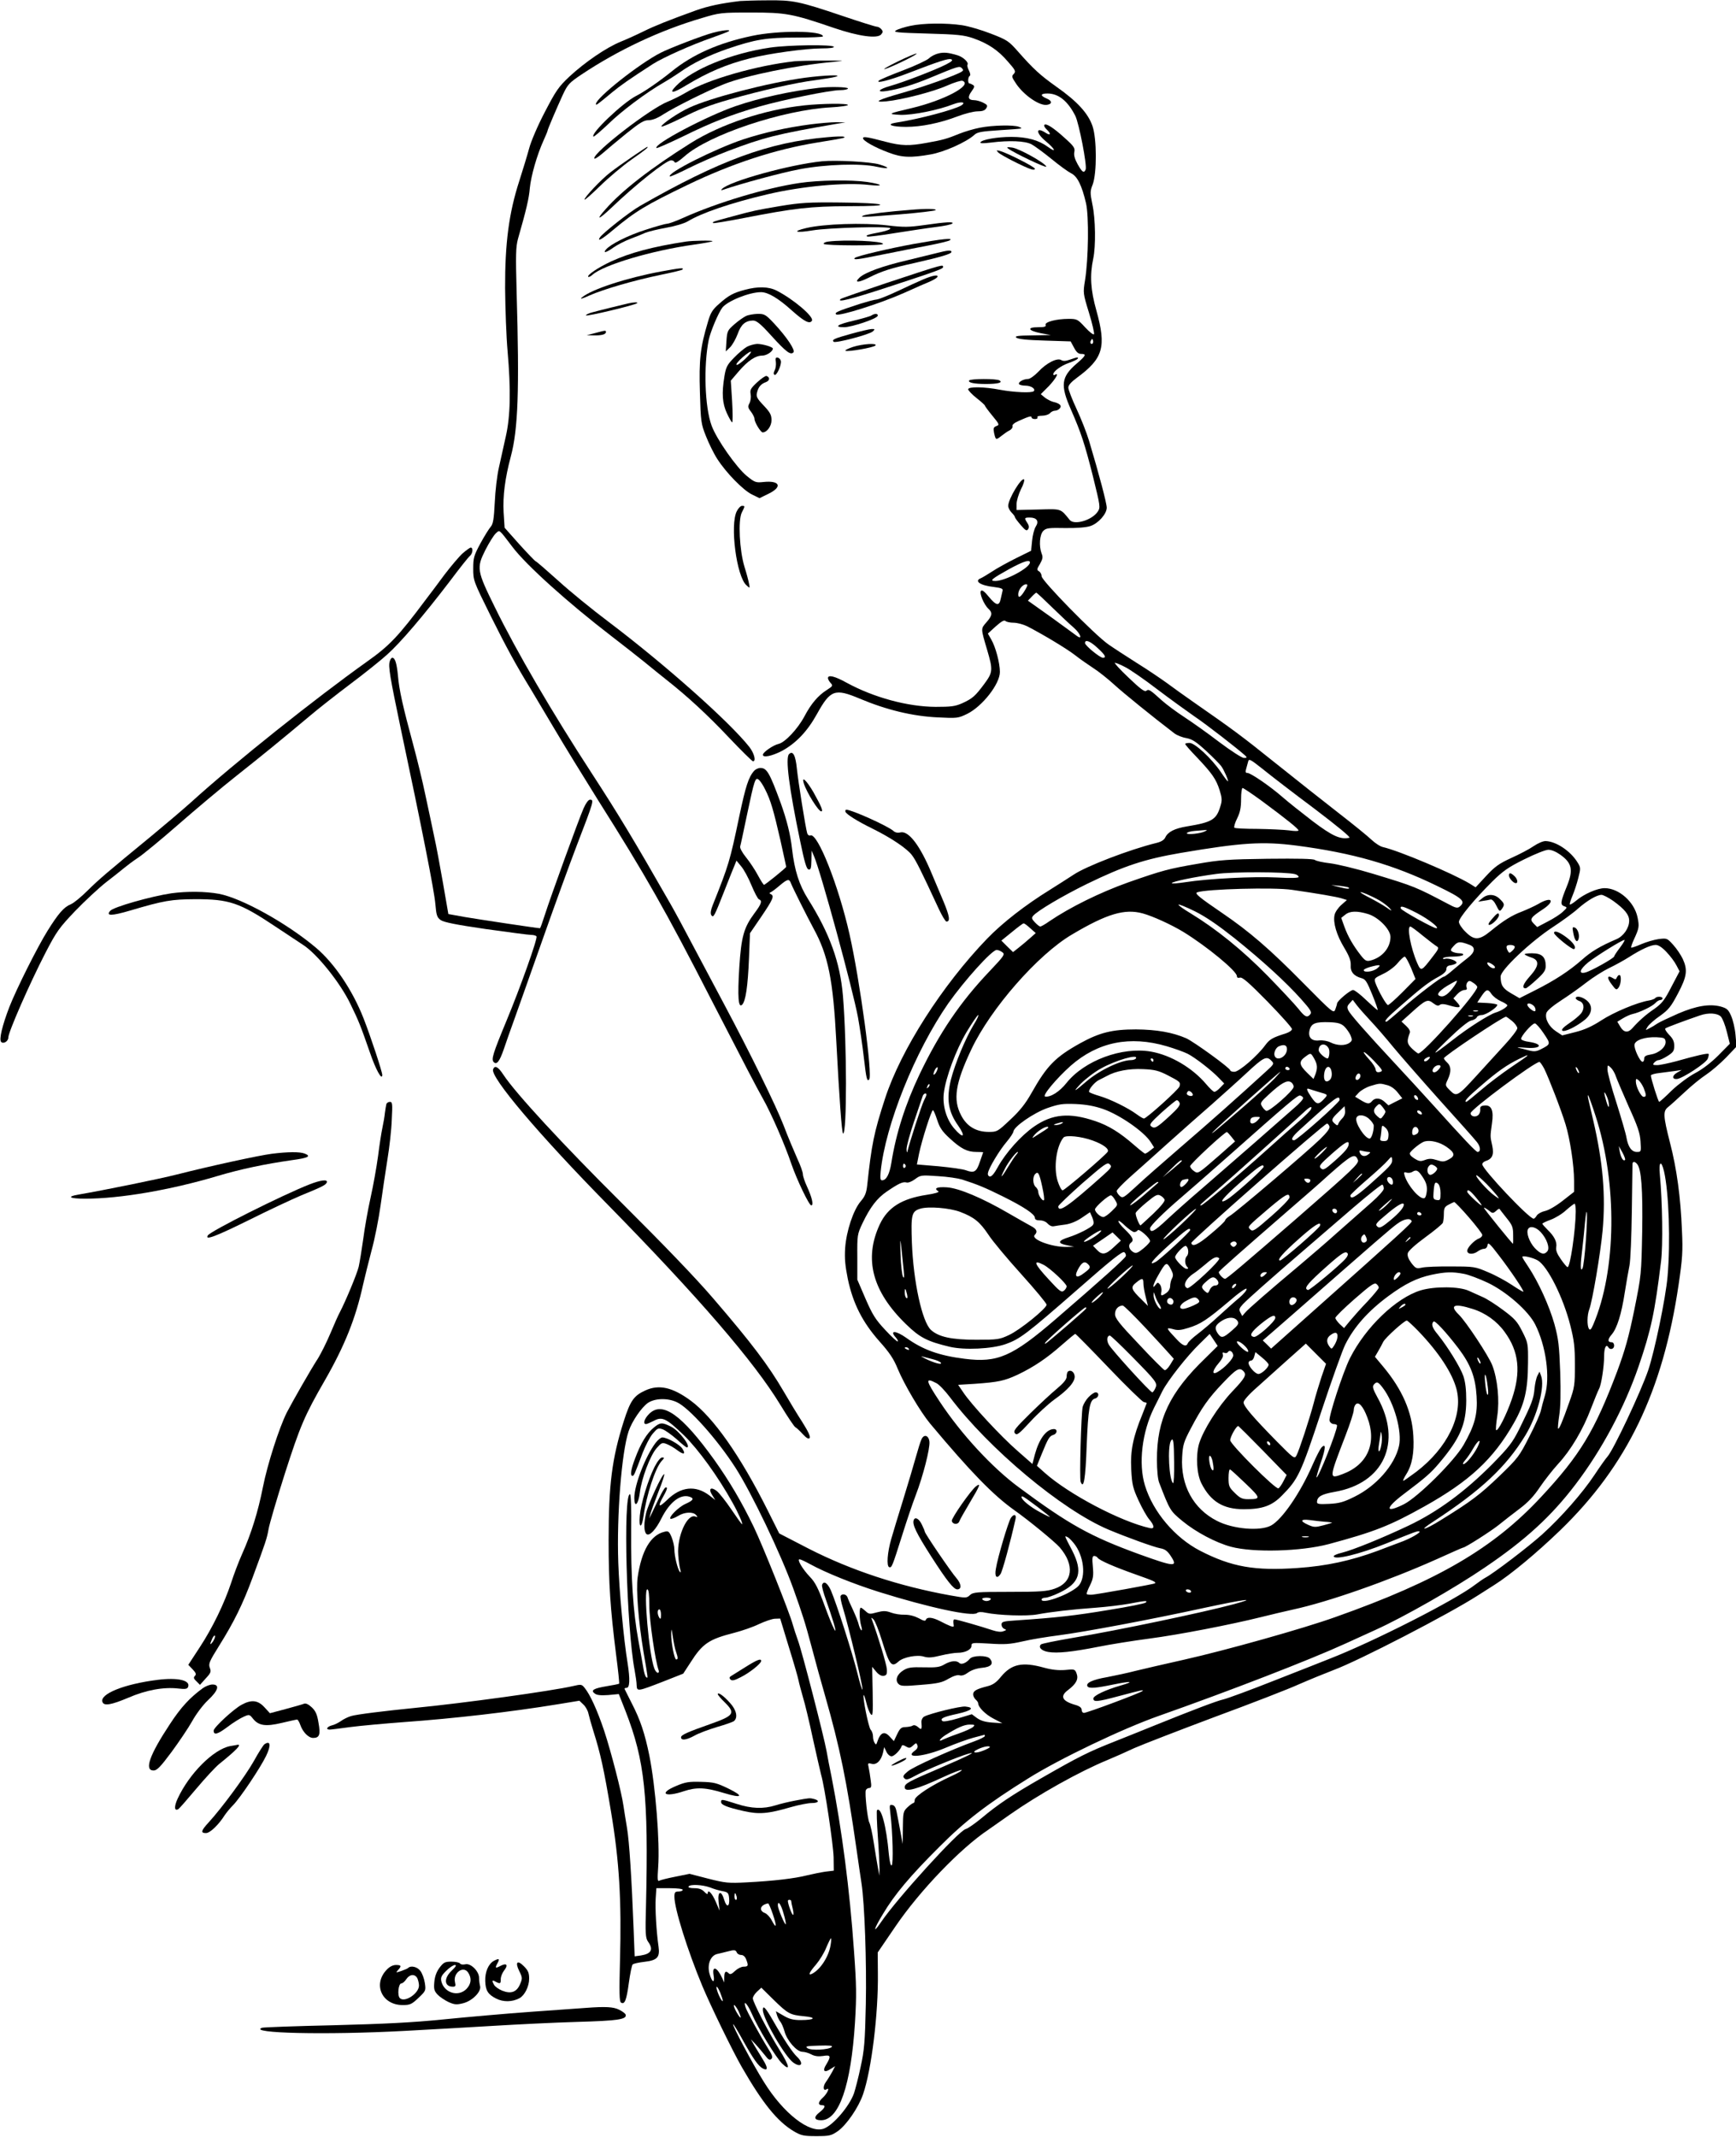 <?xml version="1.0" standalone="no"?>
<!DOCTYPE svg PUBLIC "-//W3C//DTD SVG 20010904//EN"
 "http://www.w3.org/TR/2001/REC-SVG-20010904/DTD/svg10.dtd">
<svg version="1.0" xmlns="http://www.w3.org/2000/svg"
 width="1040pt" height="1280pt" viewBox="0 0 1040 1280"
 preserveAspectRatio="xMidYMid meet">
<g transform="translate(0,1280) scale(0.1,-0.1)"
fill="#000000" stroke="none">
<path d="M4435 12794 c-117 -14 -191 -30 -265 -56 -163 -59 -246 -92 -315
-126 -38 -19 -100 -47 -137 -62 -86 -35 -213 -122 -306 -208 -65 -61 -81 -84
-148 -213 -43 -82 -83 -176 -94 -218 -11 -41 -38 -129 -59 -195 -62 -191 -86
-373 -85 -641 1 -121 7 -292 15 -380 20 -231 17 -388 -11 -510 -12 -55 -31
-138 -41 -185 -11 -47 -22 -141 -25 -210 -5 -100 -10 -129 -24 -145 -10 -11
-38 -56 -62 -100 -39 -73 -43 -86 -43 -151 0 -71 1 -74 103 -280 93 -187 155
-301 243 -444 15 -25 76 -128 137 -230 60 -102 180 -297 265 -433 285 -451
406 -664 674 -1187 219 -425 269 -521 313 -600 49 -86 132 -276 171 -392 33
-95 106 -248 119 -248 16 0 4 49 -26 114 -13 28 -24 61 -24 72 0 12 -15 55
-34 95 -18 41 -56 130 -82 199 -47 121 -203 438 -356 725 -41 77 -121 228
-178 335 -56 107 -121 227 -143 265 -223 390 -314 540 -470 780 -239 367 -450
728 -582 997 -109 221 -111 236 -57 344 22 43 50 88 62 99 25 22 16 29 100
-81 83 -110 336 -337 590 -532 69 -53 158 -123 199 -156 41 -34 100 -81 131
-106 124 -97 251 -214 378 -349 74 -78 138 -141 143 -141 20 0 7 49 -22 86
-119 151 -509 497 -844 750 -96 72 -231 182 -300 245 -70 63 -131 116 -136
117 -5 2 -49 48 -98 102 l-88 99 -6 93 c-5 97 8 202 43 333 44 164 52 399 35
984 -6 226 -5 271 8 320 51 178 66 243 71 304 7 73 43 199 82 285 13 29 24 55
24 58 0 8 55 136 92 217 29 62 39 72 112 121 222 148 472 265 721 338 106 32
116 33 295 33 208 0 247 -7 495 -92 150 -51 261 -66 284 -39 11 13 11 19 1 31
-7 8 -19 15 -27 15 -8 0 -101 29 -207 65 -258 87 -295 95 -451 93 -71 0 -143
-3 -160 -4z"/>
<path d="M5453 12645 c-34 -7 -72 -19 -85 -27 -20 -11 5 -14 187 -19 182 -5
219 -9 275 -28 88 -31 148 -70 208 -140 46 -52 49 -59 35 -74 -14 -14 -12 -19
16 -61 47 -68 139 -131 183 -124 33 5 32 24 -2 38 -40 17 -38 30 5 30 66 0
122 -45 167 -134 22 -44 71 -297 62 -321 -10 -25 -21 -17 -48 31 -17 31 -24
54 -20 73 5 24 -2 35 -58 85 -68 62 -114 91 -122 77 -3 -4 3 -16 14 -26 28
-26 25 -40 -5 -21 -61 40 -61 0 0 -50 57 -48 67 -73 13 -34 -56 41 -126 60
-219 60 -85 0 -175 -16 -185 -32 -5 -7 14 -8 62 -2 111 14 204 10 243 -10 19
-10 73 -50 120 -88 47 -39 100 -77 118 -86 37 -18 64 -72 89 -179 18 -78 15
-333 -6 -463 -12 -74 -12 -77 24 -194 20 -65 33 -123 30 -128 -4 -5 -27 13
-53 41 -45 49 -49 51 -100 51 -72 0 -144 -19 -137 -36 4 -11 -7 -14 -45 -14
-70 0 -60 -21 17 -36 l59 -11 -110 -2 c-87 -1 -107 -4 -97 -13 9 -9 64 -15
170 -18 l156 -5 20 -37 c14 -27 26 -38 43 -38 33 0 29 -10 -27 -58 -93 -80
-99 -129 -34 -276 60 -137 82 -203 131 -397 45 -183 46 -188 29 -214 -34 -51
-141 -83 -168 -49 -56 69 -47 66 -189 62 l-129 -3 0 36 c0 19 12 59 26 88 15
28 23 55 19 59 -15 15 -95 -117 -95 -158 0 -11 9 -29 20 -40 11 -11 20 -23 20
-27 0 -5 16 -26 35 -48 28 -33 36 -37 44 -25 7 10 6 22 -4 37 -20 30 -19 33
14 33 42 0 57 -22 36 -54 -9 -14 -19 -52 -22 -85 l-6 -60 -91 -45 c-50 -25
-114 -60 -142 -79 -28 -18 -58 -36 -67 -40 -44 -17 -5 -44 77 -53 45 -6 56
-10 52 -23 -2 -9 -7 -31 -11 -48 -9 -45 -27 -41 -71 12 -25 31 -40 43 -47 36
-12 -12 17 -82 44 -107 26 -24 24 -41 -12 -82 -34 -39 -34 -34 5 -166 35 -119
34 -133 -17 -202 -55 -74 -71 -88 -132 -116 -43 -19 -66 -22 -160 -22 -168 1
-370 56 -532 144 -72 40 -113 50 -113 28 0 -6 7 -19 16 -29 15 -16 13 -19 -23
-42 -52 -33 -94 -82 -134 -158 -40 -75 -116 -156 -155 -165 -32 -7 -94 -50
-94 -65 0 -19 54 -8 114 23 83 45 152 116 210 221 81 146 107 155 257 92 159
-67 316 -105 466 -112 118 -6 123 -5 177 21 91 45 196 179 196 251 0 54 -26
151 -52 195 l-20 35 47 43 c34 30 51 40 59 32 5 -5 27 -10 48 -10 22 0 58 -10
81 -21 95 -49 235 -133 287 -173 30 -24 80 -58 110 -78 30 -19 87 -64 125 -99
57 -52 226 -189 362 -293 14 -10 45 -23 70 -27 36 -7 59 -22 120 -78 41 -38
81 -79 89 -90 18 -25 46 -91 40 -91 -3 0 -23 26 -44 58 -56 81 -154 172 -186
172 -14 0 -26 -3 -26 -6 0 -4 30 -39 68 -78 94 -99 117 -133 138 -198 15 -48
16 -63 5 -97 -24 -81 -50 -96 -200 -121 -74 -12 -115 -33 -130 -66 -7 -15 -24
-26 -53 -33 -160 -39 -422 -140 -496 -190 -32 -21 -95 -61 -141 -90 -149 -92
-285 -198 -377 -293 -269 -279 -517 -666 -612 -958 -66 -202 -81 -276 -107
-521 -5 -44 -13 -65 -39 -95 -44 -52 -86 -178 -93 -280 -4 -62 0 -105 16 -185
31 -147 88 -259 189 -373 61 -68 86 -106 110 -165 39 -94 136 -258 194 -328
241 -288 379 -430 505 -519 89 -63 242 -189 271 -222 92 -107 79 -211 -30
-248 -45 -16 -86 -19 -269 -19 -199 0 -219 -2 -238 -19 -20 -19 -24 -19 -119
-2 -305 55 -593 150 -846 279 l-178 92 -70 140 c-164 327 -325 556 -461 656
-109 80 -190 98 -272 60 -68 -31 -89 -61 -128 -183 -71 -223 -91 -381 -91
-713 0 -262 10 -410 45 -688 12 -92 20 -169 18 -172 -3 -2 -36 -9 -74 -15 -79
-13 -99 -25 -72 -44 12 -10 37 -12 81 -9 l63 6 41 -104 c115 -296 137 -506
122 -1159 -5 -174 -3 -198 12 -220 34 -47 20 -73 -43 -83 l-37 -5 -6 156 c-12
310 -26 532 -40 614 -8 46 -17 105 -21 131 -11 80 -74 324 -116 451 -41 122
-83 214 -116 255 -18 23 -22 23 -69 12 -130 -30 -660 -103 -948 -131 -180 -18
-352 -39 -383 -49 -18 -5 -46 -19 -61 -30 -16 -11 -40 -23 -55 -26 -29 -8 -37
-25 -12 -25 8 0 63 7 122 15 59 8 205 21 323 30 296 21 643 61 923 107 l128
21 24 -23 c13 -12 27 -37 30 -54 4 -17 17 -65 30 -106 41 -129 63 -227 105
-480 50 -297 64 -535 54 -896 -5 -185 -4 -243 6 -249 22 -14 33 13 47 117 8
57 18 107 23 111 4 5 36 12 70 16 78 9 94 27 85 91 -13 91 -21 229 -17 289 l4
61 79 0 c46 0 79 -4 79 -10 0 -5 -11 -10 -25 -10 -21 0 -25 -5 -25 -31 0 -71
78 -320 167 -534 51 -122 178 -383 236 -485 126 -219 214 -328 314 -387 43
-25 58 -28 134 -28 78 0 89 3 127 29 52 36 125 142 152 221 51 147 92 484 89
724 l-1 126 107 157 c146 214 388 466 554 577 20 14 79 55 131 92 171 120 415
257 585 327 39 16 111 48 160 71 50 22 267 106 483 187 217 80 444 168 505
196 62 27 155 65 207 85 153 57 688 334 861 445 30 19 74 47 99 63 100 63 256
193 397 329 400 387 615 833 709 1471 23 156 26 199 20 325 -8 199 -31 370
-72 527 -40 157 -42 187 -12 211 12 9 56 49 98 88 41 39 100 87 131 107 30 20
84 66 119 102 l63 66 -6 69 c-3 38 -15 89 -26 114 -17 39 -25 46 -63 57 -66
17 -144 5 -254 -42 -54 -24 -110 -50 -124 -59 -14 -10 -36 -23 -50 -30 -24
-13 -24 -13 -9 11 9 13 42 43 75 65 50 36 65 55 106 133 54 102 59 141 29 207
-11 23 -36 61 -57 84 -37 41 -38 41 -88 35 -28 -4 -75 -18 -105 -31 -30 -13
-56 -22 -59 -20 -2 3 5 24 16 48 32 69 33 79 22 133 -19 93 -112 175 -197 175
-44 0 -124 -35 -171 -75 -18 -15 -35 -25 -38 -23 -2 3 5 26 16 52 11 26 27 74
35 107 15 58 15 62 -5 94 -42 68 -128 125 -190 127 -15 1 -47 -13 -72 -30 -24
-17 -85 -49 -134 -71 -74 -34 -99 -52 -151 -108 l-63 -68 -37 23 c-100 60
-419 195 -518 218 -16 3 -48 24 -70 45 -22 21 -108 91 -192 156 -84 65 -253
199 -377 298 -213 171 -260 205 -494 368 -53 37 -126 89 -162 116 -36 26 -117
81 -180 120 -63 40 -140 90 -170 111 -82 57 -400 382 -400 408 0 11 -7 25 -16
30 -14 8 -13 13 6 44 16 29 19 41 10 62 -17 46 -12 114 10 136 17 17 32 19
132 17 70 -1 127 4 150 12 48 16 98 73 98 110 0 27 -46 201 -106 401 -14 47
-48 133 -75 191 -27 58 -49 115 -49 127 0 15 17 34 51 59 158 116 178 184 117
403 -35 124 -40 210 -19 310 16 74 14 239 -5 326 -14 69 -14 79 2 119 25 68
25 272 -1 349 -26 77 -92 149 -216 236 -97 69 -138 106 -232 213 -54 61 -64
68 -160 105 -56 22 -134 45 -174 51 -95 14 -233 13 -310 -4z m1093 -1902 c-10
-10 -19 5 -10 18 6 11 8 11 12 0 2 -7 1 -15 -2 -18z m-376 -1312 c0 -32 -147
-111 -207 -111 -38 0 -22 13 84 72 85 46 123 58 123 39z m-27 -162 c-27 -46
-43 -56 -43 -29 0 27 26 60 47 60 11 0 10 -6 -4 -31z m161 -108 c50 -49 108
-103 129 -121 39 -34 55 -76 18 -49 -10 8 -80 58 -155 113 l-138 98 23 24 c12
13 25 24 27 24 3 0 46 -40 96 -89z m271 -242 c46 -42 55 -59 32 -59 -17 0
-106 72 -107 88 0 24 31 12 75 -29z m166 -115 c28 -14 114 -73 192 -133 78
-59 178 -131 221 -161 69 -46 261 -195 306 -236 12 -12 11 -14 -8 -14 -12 0
-77 42 -149 96 -69 53 -164 120 -210 150 -46 30 -105 74 -131 97 -73 66 -80
71 -95 59 -9 -8 -36 12 -106 79 -52 49 -88 89 -82 89 6 0 34 -11 62 -26z
m1132 -847 c141 -107 221 -173 211 -175 -54 -12 -102 10 -220 99 -65 50 -146
114 -179 143 -74 65 -192 146 -212 146 -11 0 -13 6 -8 23 3 12 9 32 12 44 5
20 11 17 87 -43 44 -36 183 -143 309 -237z m-313 45 c150 -111 218 -166 219
-176 1 -5 -23 -5 -56 0 -32 4 -117 8 -190 9 -72 0 -134 3 -138 7 -4 4 3 29 16
55 18 36 24 65 24 116 0 37 4 67 9 67 5 0 57 -35 116 -78z m-340 -181 c-25
-14 -110 -23 -110 -12 0 5 21 12 48 14 26 2 54 4 62 5 13 1 13 0 0 -7z m547
-86 c337 -44 580 -114 841 -241 157 -76 175 -93 136 -125 -13 -10 -24 -8 -70
17 -192 101 -197 104 -448 180 -99 30 -216 58 -258 63 -43 5 -84 14 -91 20 -9
7 -100 9 -283 7 -233 -3 -289 -7 -419 -30 -175 -30 -212 -40 -415 -111 -171
-61 -349 -149 -473 -233 -25 -18 -50 -32 -55 -32 -4 0 -19 11 -32 25 -19 20
-21 27 -11 39 25 30 177 120 324 192 222 108 345 148 560 185 365 62 491 70
694 44z m1581 -55 c70 -50 78 -91 39 -188 -38 -93 -41 -111 -17 -120 20 -7 20
-8 -7 -33 -15 -15 -56 -41 -91 -59 l-63 -33 -21 21 c-26 26 -18 37 53 84 80
52 56 82 -26 33 -23 -13 -67 -33 -97 -45 -59 -22 -110 -53 -188 -117 -68 -56
-99 -57 -151 -4 -22 21 -39 48 -39 59 0 24 91 133 200 242 63 62 95 85 190
132 64 32 129 58 146 58 19 0 47 -12 72 -30z m-1590 -116 c12 -3 22 -11 22
-17 0 -6 -44 -8 -132 -3 -142 7 -410 -7 -545 -28 -46 -7 -83 -10 -83 -6 0 9
132 37 265 55 99 14 422 13 473 -1z m321 -80 c11 -10 -8 -10 -54 2 l-50 13 50
-5 c28 -3 52 -8 54 -10z m-339 -14 c154 -22 268 -42 297 -51 l32 -10 -34 -30
c-18 -16 -37 -43 -40 -60 -10 -45 12 -120 58 -196 30 -50 40 -77 39 -104 -3
-40 18 -65 64 -78 24 -6 33 -20 65 -99 21 -51 35 -92 32 -92 -4 0 -34 27 -69
60 -34 33 -69 60 -78 60 -17 0 -96 -66 -96 -81 0 -4 -5 -20 -10 -34 -10 -27
-13 -25 -193 157 -200 203 -322 308 -485 419 -138 94 -167 118 -150 124 54 20
462 31 568 15z m525 -64 c22 -13 49 -34 60 -46 17 -19 14 -19 -20 5 -22 15
-66 40 -97 56 -32 16 -58 32 -58 34 0 7 68 -22 115 -49z m1399 -2 c69 -50 96
-83 96 -119 0 -44 -34 -93 -77 -111 -96 -41 -150 -73 -206 -123 -76 -67 -165
-125 -283 -184 l-91 -46 -50 29 c-50 29 -63 48 -63 101 0 39 178 207 310 294
58 38 127 88 154 113 55 48 111 81 140 82 10 0 41 -16 70 -36z m-2268 -224
c168 -135 308 -263 399 -365 56 -63 65 -77 55 -90 -19 -23 -32 -18 -72 33 -21
26 -104 115 -185 198 -150 153 -306 279 -460 373 -40 24 -73 47 -73 52 0 5 44
-13 99 -40 68 -34 141 -85 237 -161z m1094 150 c69 -36 139 -91 114 -90 -19 1
-208 106 -212 118 -6 20 16 14 98 -28z m-1645 -1 c62 -17 171 -67 244 -111
143 -88 321 -235 321 -265 0 -9 6 -12 18 -9 14 5 54 -30 165 -143 81 -83 147
-157 147 -165 0 -8 -16 -19 -37 -26 -77 -24 -96 -34 -122 -69 -47 -65 -158
-161 -186 -161 -14 0 -25 4 -25 9 0 13 -216 170 -264 192 -81 35 -176 52 -301
53 -142 0 -218 -19 -334 -83 -149 -83 -199 -134 -291 -297 -37 -66 -71 -108
-128 -161 -75 -71 -79 -73 -128 -73 -76 0 -132 33 -166 99 -50 95 -35 192 61
395 115 244 399 569 604 689 209 124 315 155 422 126z m1351 -4 c62 -19 134
-92 134 -137 0 -66 -51 -125 -122 -142 -22 -5 -31 0 -56 32 -46 59 -77 113
-98 171 l-19 53 24 19 c28 23 71 24 137 4z m-2024 -85 l33 -29 -35 -31 c-19
-17 -50 -43 -68 -57 l-33 -26 -35 34 -35 35 63 51 c35 29 66 52 70 52 4 1 22
-12 40 -29z m2352 -45 c37 -30 75 -59 84 -64 14 -8 10 -17 -27 -64 -66 -86
-68 -87 -91 -35 -38 87 -63 218 -41 218 5 0 39 -25 75 -55z m1181 -71 c-19
-25 -35 -49 -35 -53 0 -10 -139 -88 -172 -96 -43 -11 -35 18 16 60 46 37 203
135 218 135 4 0 -8 -21 -27 -46z m-900 16 c36 -14 32 -44 -11 -77 -20 -15 -59
-47 -86 -70 -27 -24 -53 -43 -57 -43 -15 0 -164 -114 -254 -194 -47 -42 -88
-76 -91 -76 -19 0 5 26 92 101 120 105 162 137 221 169 31 17 46 32 46 45 0
14 8 21 25 23 14 2 29 8 34 12 12 12 -42 33 -66 27 -10 -3 -16 -1 -12 4 3 5
29 9 59 9 30 0 57 5 60 10 4 6 -6 10 -22 10 -15 0 -35 5 -43 10 -12 7 -11 13
10 35 25 27 36 27 95 5z m269 -9 c3 -4 -3 -16 -13 -25 -18 -17 -20 -17 -30 2
-6 11 -7 22 -4 26 9 9 41 7 47 -3z m910 -34 c23 -24 49 -59 59 -79 l19 -36
-49 -93 c-41 -80 -56 -99 -102 -132 -52 -35 -94 -73 -133 -117 -25 -28 -51
-25 -71 10 l-18 30 33 20 c18 11 44 23 58 26 42 9 119 46 137 66 9 10 22 18
30 18 7 0 13 5 13 10 0 12 -37 13 -44 1 -3 -4 -20 -11 -38 -14 -69 -11 -212
-71 -285 -119 -54 -35 -99 -56 -155 -70 l-79 -20 -38 25 c-42 28 -67 75 -57
109 4 14 38 43 89 76 45 29 114 78 152 108 39 30 99 68 134 85 36 17 90 47
120 66 72 46 130 73 160 73 16 0 39 -15 65 -43z m-3979 -1 c17 -12 12 -20 -78
-115 -175 -184 -300 -369 -418 -616 -85 -179 -141 -353 -169 -530 -11 -68 -30
-105 -56 -105 -10 0 -12 13 -8 53 28 277 205 719 405 1007 96 136 261 320 290
320 8 0 24 -6 34 -14z m2448 -93 l27 -67 -77 -78 c-43 -43 -82 -78 -88 -78
-10 0 -57 83 -75 132 -9 27 -7 29 45 54 31 14 70 43 88 65 17 21 37 39 42 39
6 0 22 -30 38 -67z m502 7 c3 -6 0 -10 -7 -10 -15 0 -38 19 -38 32 0 10 36 -8
45 -22z m-704 -10 c-23 -20 -81 -28 -81 -11 0 5 17 13 38 19 59 16 70 14 43
-8z m461 -107 c-31 -43 -59 -65 -79 -61 -32 6 -19 28 37 63 30 18 56 32 58 30
2 -2 -5 -16 -16 -32z m138 -5 c0 -35 -322 -398 -353 -398 -5 0 -22 14 -39 30
-30 30 -31 43 -12 94 4 9 -5 25 -22 41 l-28 26 60 54 c85 77 97 82 130 56 20
-15 30 -18 40 -10 9 7 27 6 62 -5 59 -17 70 -11 40 21 l-21 23 23 25 c13 14
32 25 43 25 14 0 17 5 13 16 -4 9 -1 23 5 30 9 11 15 11 35 -3 13 -8 24 -20
24 -25z m86 -43 c9 -13 33 -32 55 -42 21 -9 39 -20 39 -25 0 -10 -39 -34 -70
-43 -39 -12 -167 -93 -258 -165 -131 -102 -135 -100 -22 9 65 63 116 104 133
108 16 3 31 12 34 19 3 8 16 14 30 14 24 0 93 45 93 61 0 4 -27 9 -60 11 l-60
3 25 38 c30 44 39 45 61 12z m-725 -160 c31 -33 92 -103 135 -156 44 -53 169
-196 279 -319 110 -122 211 -235 223 -251 22 -27 24 -59 4 -59 -10 0 -80 74
-262 276 -69 76 -174 191 -235 256 -174 187 -265 291 -277 315 -9 19 -8 27 7
43 l19 21 25 -33 c14 -18 51 -60 82 -93z m983 83 c5 -9 7 -20 3 -24 -8 -8 -47
24 -47 38 0 15 32 5 44 -14z m-341 -25 c-7 -2 -19 -2 -25 0 -7 3 -2 5 12 5 14
0 19 -2 13 -5z m1456 -32 c10 -10 26 -51 36 -91 l18 -72 -69 -70 c-43 -43 -95
-83 -139 -106 -39 -21 -100 -66 -140 -104 -38 -38 -72 -68 -75 -68 -6 0 -50
141 -50 158 0 5 24 12 53 15 28 4 70 9 92 12 l40 6 -28 -16 c-31 -18 -31 -41
0 -38 34 4 175 96 184 122 5 13 7 26 5 28 -5 6 -71 -9 -195 -44 -46 -12 -97
-23 -113 -23 -26 0 -29 2 -18 15 7 8 19 15 26 15 8 0 32 11 54 25 34 22 40 30
40 61 0 26 -8 43 -31 66 -16 17 -27 34 -22 38 7 6 120 48 208 78 49 17 103 14
124 -7z m-4474 -46 c-52 -86 -114 -237 -138 -331 -28 -116 -17 -192 43 -276
48 -69 31 -81 -24 -17 -46 54 -70 135 -62 209 11 95 73 261 137 369 34 56 65
101 69 101 5 0 -6 -25 -25 -55z m2988 48 c-7 -2 -19 -2 -25 0 -7 3 -2 5 12 5
14 0 19 -2 13 -5z m236 -29 c17 -14 31 -34 31 -43 0 -10 -35 -56 -78 -102 -42
-46 -117 -128 -166 -182 -113 -124 -120 -128 -159 -89 -30 30 -30 31 -14 65
22 47 21 80 -3 102 -11 10 -20 22 -20 26 0 13 350 247 372 249 3 0 20 -12 37
-26z m-1005 -33 c13 -13 30 -37 37 -53 11 -27 10 -32 -6 -44 -25 -19 -75 -18
-114 2 -18 9 -47 14 -67 12 -48 -6 -70 20 -58 64 11 39 36 48 121 45 49 -2 68
-8 87 -26z m1194 -41 c43 -64 43 -64 -17 -95 -28 -14 -41 -15 -75 -6 -22 6
-50 13 -61 15 -11 3 10 3 46 0 95 -8 107 23 15 36 -22 3 -41 10 -43 16 -5 14
65 94 82 94 7 0 31 -27 53 -60z m730 -47 c5 -32 -38 -71 -87 -79 -31 -5 -41
-11 -41 -25 0 -11 -4 -19 -10 -19 -15 0 -52 79 -48 103 4 27 63 47 133 44 43
-2 50 -5 53 -24z m-2988 -30 c47 -14 103 -34 125 -45 45 -23 146 -101 189
-147 l30 -31 -24 -25 c-13 -14 -28 -25 -35 -25 -6 0 -28 21 -49 46 -82 97
-211 174 -331 195 -173 30 -398 -53 -506 -188 -41 -52 -96 -87 -128 -81 -19 4
67 107 153 184 163 143 355 182 576 117z m970 -13 c8 -15 3 -60 -7 -60 -15 0
-53 35 -53 49 0 40 41 47 60 11z m-250 -4 c0 -45 -60 -77 -74 -40 -7 18 8 50
26 57 31 13 48 7 48 -17z m557 -137 c-17 -4 -23 0 -26 15 -1 12 -18 38 -37 58
-58 64 -37 60 26 -5 54 -57 57 -62 37 -68z m-394 80 c20 -35 21 -57 7 -95
l-11 -27 -39 38 c-47 46 -50 66 -12 94 35 26 34 26 55 -10z m1277 17 c0 -2
-44 -33 -98 -69 -53 -36 -134 -97 -179 -136 -46 -39 -85 -71 -88 -71 -18 0 6
27 88 97 99 86 156 125 227 160 53 25 50 24 50 19z m-2345 -16 c-3 -5 -16 -10
-29 -10 -62 0 -190 -61 -268 -128 -74 -64 -85 -68 -33 -13 28 28 82 70 121 91
89 50 227 89 209 60z m775 -82 c-163 -149 -334 -301 -504 -447 -105 -91 -227
-197 -270 -238 -75 -69 -80 -72 -98 -56 -10 9 -18 22 -18 29 0 7 35 43 77 81
42 37 145 129 227 203 83 74 203 181 268 237 64 57 156 139 204 184 103 96
121 105 149 77 20 -20 20 -20 -35 -70z m977 75 c-9 -9 -20 -13 -24 -9 -4 4 -1
11 7 16 25 16 35 11 17 -7z m-1647 -3 c0 -5 -2 -10 -4 -10 -3 0 -8 5 -11 10
-3 6 -1 10 4 10 6 0 11 -4 11 -10z m2341 -51 c27 -55 101 -245 128 -334 26
-84 51 -245 51 -337 l0 -67 -69 -54 c-41 -32 -85 -57 -106 -61 -19 -4 -41 -16
-48 -26 -6 -11 -15 -20 -19 -20 -28 0 -308 297 -308 326 0 7 8 15 19 19 41 13
52 38 41 91 -13 59 -13 54 -2 134 12 79 -3 113 -46 108 -21 -2 -26 -8 -24 -24
1 -12 -4 -27 -13 -34 -17 -14 -45 -7 -45 12 0 22 380 305 412 307 4 1 17 -18
29 -40z m-621 13 c0 -5 -9 -17 -19 -26 -22 -20 -40 -4 -21 19 13 16 40 20 40
7z m1051 -61 c7 -20 42 -101 77 -181 53 -116 67 -157 70 -207 4 -62 4 -63 -22
-63 -31 0 -52 29 -62 85 -3 22 -31 116 -60 209 -30 92 -54 182 -54 199 0 29 1
30 20 12 10 -9 25 -34 31 -54z m-4071 29 c-6 -12 -14 -19 -17 -17 -2 3 1 15 7
27 6 12 14 19 17 17 2 -3 -1 -15 -7 -27z m2115 20 c3 -5 -1 -10 -9 -10 -9 0
-16 5 -16 10 0 6 4 10 9 10 6 0 13 -4 16 -10z m253 -26 c2 -19 -3 -36 -13 -44
-24 -20 -39 1 -31 45 9 46 39 46 44 -1z m1482 1 c0 -5 -5 -3 -10 5 -5 8 -10
20 -10 25 0 6 5 3 10 -5 5 -8 10 -19 10 -25z m-2464 -16 c74 -38 78 -42 70
-67 -6 -19 -198 -192 -213 -192 -5 0 -25 12 -44 26 -50 37 -157 90 -222 109
-31 9 -59 20 -62 24 -7 12 33 60 59 72 11 6 33 16 47 24 54 30 133 45 217 41
70 -3 93 -9 148 -37z m639 -20 c-22 -23 -100 -94 -173 -158 -168 -145 -225
-193 -192 -158 31 33 393 356 400 357 2 0 -14 -18 -35 -41z m515 17 c0 -16
-18 -31 -27 -22 -8 8 5 36 17 36 5 0 10 -6 10 -14z m1697 -73 c16 -41 17 -53
0 -53 -16 0 -47 61 -47 92 0 18 2 19 17 7 9 -8 22 -28 30 -46z m-2097 7 c0
-22 -147 -151 -164 -144 -6 2 -18 14 -25 26 -13 21 -10 26 40 72 74 68 108 87
131 75 10 -5 18 -18 18 -29z m-2189 -3 c-10 -9 -11 -8 -5 6 3 10 9 15 12 12 3
-3 0 -11 -7 -18z m2750 13 c23 -6 47 -24 63 -45 l27 -34 -42 -21 -41 -21 -22
20 c-26 25 -58 27 -76 6 -16 -20 -28 -19 -69 6 l-33 20 23 25 c13 13 43 31 69
39 56 17 57 17 101 5z m-410 -41 c57 -16 56 -15 29 -44 -32 -34 -43 -32 -74
13 -29 43 -33 57 -12 49 8 -3 34 -11 57 -18z m-756 -20 c-6 -9 -35 -1 -35 10
0 4 3 11 7 14 8 9 34 -13 28 -24z m2494 -59 c0 -18 -5 -12 -15 20 -17 56 -17
75 1 35 8 -16 14 -41 14 -55z m-4089 63 c0 -5 -7 -21 -15 -36 -13 -25 -86
-249 -98 -302 -3 -13 -5 -8 -6 12 0 18 20 92 45 165 25 73 48 141 51 151 5 17
23 24 23 10z m2257 -19 c2 -7 -22 -34 -53 -60 -31 -27 -138 -121 -238 -209
-101 -88 -243 -212 -316 -275 -74 -63 -169 -148 -212 -188 -71 -67 -98 -81
-98 -49 0 14 83 96 185 183 38 32 169 147 290 254 352 312 409 361 424 358 8
-2 16 -8 18 -14z m687 0 c4 -10 1 -14 -6 -12 -15 5 -23 28 -10 28 5 0 13 -7
16 -16z m1065 -109 c131 -403 125 -925 -14 -1249 -13 -30 -19 -36 -26 -25 -12
19 -11 82 2 116 19 50 67 334 80 472 19 211 2 409 -56 659 -14 59 -27 117 -30
130 -3 12 -3 22 -1 22 2 0 23 -56 45 -125z m-1534 96 c0 -15 -255 -241 -272
-241 -24 0 -13 21 35 64 214 195 237 212 237 177z m-958 -18 c5 -12 -11 -33
-58 -76 -78 -72 -92 -80 -112 -64 -14 10 -5 22 64 85 44 39 84 72 89 72 6 0
14 -8 17 -17z m-458 -36 c100 -35 245 -136 284 -197 l21 -33 -23 -18 c-13 -11
-27 -19 -31 -19 -4 0 -33 23 -65 51 -87 76 -154 117 -234 144 -154 52 -256 43
-366 -33 -78 -54 -170 -157 -218 -244 -20 -37 -37 -57 -47 -55 -9 1 -14 11
-11 22 5 29 67 133 112 186 22 26 39 53 40 60 1 30 122 113 204 142 70 24 91
27 170 24 63 -3 112 -12 164 -30z m1691 -16 c0 -4 -6 -16 -14 -26 -14 -19 -15
-19 -35 -1 -25 23 -26 39 -4 61 16 16 18 16 35 -5 10 -12 18 -25 18 -29z
m-446 15 c-3 -8 -33 -38 -67 -68 -34 -29 -122 -107 -195 -173 -179 -161 -385
-335 -396 -335 -12 0 -16 -4 99 95 80 69 400 356 510 457 42 40 58 47 49 24z
m188 -54 c-11 -11 -22 -26 -24 -33 -4 -12 -7 -12 -21 0 -24 20 -21 29 21 69
l37 36 3 -27 c2 -15 -4 -33 -16 -45z m-2428 -9 c15 -46 29 -69 75 -111 67 -62
105 -82 160 -82 23 0 41 -1 41 -2 -1 -2 -9 -28 -20 -58 -20 -60 -34 -68 -83
-50 -18 7 -91 17 -163 24 l-131 11 13 65 c17 82 74 260 83 260 4 0 15 -26 25
-57z m2904 39 c2 -7 -2 -10 -12 -6 -9 3 -16 11 -16 16 0 13 23 5 28 -10z
m-313 -37 c14 -13 25 -30 25 -38 0 -35 -14 -77 -25 -77 -28 0 -90 96 -79 124
9 24 52 19 79 -9z m-670 -5 c-21 -23 -45 -26 -45 -7 0 20 10 27 38 27 24 0 25
-1 7 -20z m-1175 -20 c-8 -5 -24 -9 -35 -9 -16 1 -16 2 5 9 35 11 48 11 30 0z
m1604 -16 c5 -12 -12 -35 -56 -78 -77 -75 -498 -433 -539 -458 -16 -10 -29
-22 -29 -27 0 -6 -38 -42 -85 -81 -76 -65 -113 -82 -118 -55 -3 12 796 715
813 715 4 0 11 -7 14 -16z m354 -58 c-2 -26 -7 -31 -28 -31 -17 0 -24 5 -21
15 2 8 5 26 6 40 3 42 4 44 25 25 14 -13 20 -29 18 -49z m-2038 50 c0 -3 -27
-21 -90 -60 -8 -5 -4 3 10 19 27 30 80 57 80 41z m2217 -12 c3 -9 0 -20 -8
-25 -21 -13 -29 -11 -29 9 0 33 26 44 37 16z m-1120 -43 l22 -28 -95 -84
c-130 -113 -126 -111 -152 -93 -12 8 -22 21 -22 29 0 13 208 206 220 204 3 0
15 -13 27 -28z m-830 -23 c63 -23 99 -50 89 -67 -14 -22 -258 -231 -270 -231
-7 0 -20 25 -30 56 -25 80 -8 208 35 260 14 17 108 7 176 -18z m2118 -37 c51
-35 55 -55 14 -76 -28 -15 -37 -15 -71 -4 -31 10 -47 10 -71 1 -26 -10 -35 -9
-64 9 -22 14 -30 25 -26 34 13 20 66 62 88 68 36 9 89 -4 130 -32z m-585 18
c0 -22 -21 -47 -85 -104 -59 -52 -68 -56 -82 -43 -13 14 -6 23 66 87 79 69
101 82 101 60z m-160 -54 c-19 -19 -39 -35 -44 -35 -10 1 63 70 73 70 3 0 -10
-16 -29 -35z m1815 -43 c-10 -10 -24 13 -31 48 l-6 35 22 -39 c11 -21 19 -41
15 -44z m-1535 48 c12 -1 11 -4 -3 -15 -21 -16 -43 -11 -51 12 -5 12 -1 14 16
9 13 -3 30 -6 38 -6z m-2112 -17 c-9 -10 -32 -45 -52 -78 -39 -65 -48 -68 -16
-6 19 39 67 101 77 101 4 0 -1 -8 -9 -17z m2047 -31 c8 -21 -27 -54 -369 -352
-316 -274 -417 -360 -427 -360 -12 0 -40 31 -37 41 3 8 123 114 427 378 74 64
178 154 230 202 140 124 159 134 176 91z m205 -3 c0 -22 -13 -36 -143 -152
-79 -69 -107 -84 -107 -57 0 4 46 48 102 96 57 49 111 99 121 112 23 27 27 28
27 1z m-1260 -3 c0 -2 -26 -25 -57 -51 l-58 -47 52 51 c46 46 63 58 63 47z
m-474 -88 c-205 -183 -266 -225 -266 -184 0 6 66 69 146 140 134 116 148 126
162 112 15 -14 11 -20 -42 -68z m3202 69 c25 -30 34 -150 30 -404 -5 -257 -5
-259 -47 -468 -34 -166 -56 -243 -103 -370 -135 -357 -222 -501 -455 -751
-286 -308 -620 -503 -1233 -720 -192 -69 -660 -200 -905 -255 -121 -27 -254
-58 -295 -68 -41 -11 -117 -27 -168 -37 -88 -15 -129 -35 -117 -55 9 -14 50
-11 155 11 108 22 130 19 44 -6 -91 -26 -164 -61 -164 -78 0 -22 24 -20 147
13 147 39 157 41 147 32 -12 -12 -332 -131 -350 -131 -8 0 -14 8 -14 18 0 13
-12 23 -42 31 -77 23 -89 52 -38 89 47 36 62 64 50 97 -10 27 -12 28 -69 22
-41 -3 -80 1 -127 14 -129 36 -194 22 -257 -54 -28 -35 -49 -49 -80 -57 -67
-17 -87 -28 -87 -49 0 -10 7 -24 15 -31 8 -7 15 -17 15 -22 0 -24 44 -68 93
-93 l52 -27 -60 4 c-43 3 -69 11 -92 27 l-31 23 -83 -25 c-50 -15 -88 -21 -93
-16 -16 15 4 25 92 44 84 19 103 37 45 43 -30 3 -210 -41 -246 -60 -10 -5 -17
-19 -17 -31 4 -47 1 -51 -19 -33 -12 11 -25 15 -33 10 -7 -5 -26 -8 -43 -9
-25 0 -33 -7 -50 -42 l-20 -42 -23 25 c-33 38 -58 28 -77 -31 -5 -16 -8 -17
-15 -5 -6 8 -10 26 -10 39 0 14 -6 32 -14 40 -13 15 -50 200 -42 208 2 2 9
-18 16 -46 6 -27 18 -58 26 -68 13 -16 14 -1 12 132 l-3 151 24 -29 c15 -18
31 -27 45 -25 17 3 21 9 19 40 -2 29 -51 192 -90 298 -5 13 -4 13 10 0 9 -8
32 -66 51 -128 45 -146 57 -162 99 -124 29 26 112 42 152 29 26 -8 50 -6 102
7 37 9 82 16 100 16 45 0 83 19 83 42 0 19 6 19 108 13 90 -6 122 -4 197 13
50 12 149 28 220 37 153 20 544 93 874 165 238 51 324 62 172 21 -182 -49
-686 -155 -966 -202 -99 -17 -184 -34 -189 -39 -17 -17 3 -38 44 -45 54 -9
143 0 300 31 69 14 206 36 305 49 176 23 486 83 675 130 52 13 136 33 186 44
213 46 571 172 862 302 84 38 154 69 157 69 13 0 165 97 214 136 31 25 87 69
126 98 49 37 84 74 120 128 28 41 77 104 110 140 75 81 148 203 197 333 21 55
43 108 48 117 13 23 30 133 30 195 0 50 12 75 25 53 11 -18 35 -11 35 10 0 11
-6 20 -14 20 -26 0 -26 17 -1 46 32 37 59 122 79 254 9 58 22 130 28 160 6 30
12 177 14 325 2 149 4 276 4 283 0 16 15 16 28 -1z m-4383 -6 c3 -5 1 -12 -5
-16 -5 -3 -10 1 -10 9 0 18 6 21 15 7z m3185 -21 c0 -14 -31 -41 -44 -37 -16
5 -20 36 -6 52 9 11 17 12 31 4 10 -5 19 -14 19 -19z m1359 -17 c29 -125 39
-422 21 -629 -11 -129 -78 -450 -116 -562 -45 -131 -208 -477 -244 -517 -10
-11 -45 -60 -78 -110 -71 -107 -198 -252 -313 -356 -82 -74 -292 -234 -340
-259 -13 -7 -40 -26 -60 -41 -116 -91 -613 -344 -879 -447 -30 -12 -174 -69
-320 -126 -146 -58 -285 -109 -310 -115 -40 -9 -180 -62 -420 -159 -41 -17
-144 -58 -229 -92 -162 -64 -216 -91 -446 -223 -171 -98 -258 -156 -353 -236
-40 -33 -84 -64 -97 -67 -43 -11 -411 -416 -506 -556 -53 -78 -46 -45 11 48
69 116 163 228 340 404 151 152 285 255 529 407 188 118 569 300 786 376 414
146 901 334 1115 432 58 26 139 63 180 82 172 78 474 250 657 375 242 164 397
306 542 497 157 206 293 461 377 705 75 218 98 326 135 631 12 96 8 356 -7
518 -8 79 8 92 25 20z m-2399 28 c0 -10 -138 -136 -203 -185 -21 -16 -41 -25
-45 -21 -7 7 63 76 171 166 57 48 77 58 77 40z m954 -63 c20 -31 26 -51 24
-81 -2 -22 -8 -42 -15 -44 -27 -9 -99 74 -118 135 -6 20 -4 23 12 18 10 -3 25
-1 33 4 25 16 36 11 64 -32z m-2280 -57 c9 -41 14 -77 10 -80 -8 -8 -34 29
-34 50 0 9 -7 22 -15 29 -18 15 -20 61 -3 78 17 17 24 6 42 -77z m1916 76 c0
-2 -12 -14 -27 -28 l-28 -24 24 28 c23 25 31 32 31 24z m-2397 -32 c93 -30
137 -48 244 -101 127 -63 193 -107 193 -129 0 -10 10 -15 30 -15 18 0 37 -8
47 -20 10 -11 25 -18 37 -15 12 2 42 7 68 10 30 4 67 19 98 40 l50 34 14 -32
c9 -23 10 -36 3 -45 -13 -17 -89 -55 -142 -72 -70 -22 -73 -38 -8 -50 l38 -8
-45 -1 c-88 -2 -217 46 -191 72 19 19 12 36 -24 54 -19 10 -78 44 -132 75
-160 93 -298 151 -370 156 -61 4 -81 -6 -51 -24 7 -5 -23 -14 -71 -21 -149
-23 -232 -75 -280 -176 -97 -207 -46 -402 157 -599 82 -80 127 -103 261 -135
89 -21 254 -13 336 16 85 30 127 62 429 326 207 182 272 233 282 224 7 -6 11
-16 8 -24 -6 -15 -152 -146 -420 -377 -260 -224 -348 -262 -545 -237 -153 19
-250 54 -349 125 -63 45 -104 47 -63 2 9 -10 14 -21 11 -23 -3 -3 -37 28 -75
69 -59 63 -76 91 -118 187 l-49 114 0 135 c-1 132 0 137 31 203 46 96 87 150
146 190 72 49 96 60 118 54 10 -3 32 6 51 20 32 24 37 25 136 18 57 -3 122
-13 145 -20z m3143 -27 c28 -29 57 -62 65 -73 13 -18 12 -18 -16 2 -43 30
-125 123 -109 123 5 0 32 -24 60 -52z m-563 23 c3 -11 2 -22 -1 -25 -8 -9 -32
14 -32 30 0 21 27 17 33 -5z m-1223 2 c0 -10 -32 -43 -42 -43 -16 0 -8 39 10
43 27 7 32 7 32 0z m730 -2 c0 -18 -18 -21 -30 -6 -10 13 -9 15 9 15 11 0 21
-4 21 -9z m-911 -15 c-2 -2 -33 -29 -69 -60 -63 -57 -124 -98 -90 -62 30 31
145 125 154 126 5 0 7 -2 5 -4z m1691 -63 c0 -40 -2 -44 -22 -41 -20 3 -23 8
-20 43 4 60 9 70 27 55 9 -8 15 -30 15 -57z m-340 27 c0 -10 -32 -46 -72 -81
-40 -35 -131 -116 -203 -179 -71 -64 -173 -151 -225 -195 -184 -154 -315 -268
-331 -288 l-17 -20 -11 21 c-10 18 -7 26 16 51 32 33 158 145 357 316 77 66
213 184 304 262 91 78 169 140 174 137 4 -3 8 -13 8 -24z m554 -55 c21 -25 35
-45 32 -45 -10 0 -86 72 -86 81 0 20 19 7 54 -36z m-1867 -11 c3 -9 -22 -40
-68 -84 -41 -38 -75 -70 -76 -70 -8 0 -33 64 -29 75 2 7 32 36 66 64 52 43 64
49 81 40 11 -5 23 -17 26 -25z m748 13 c0 -9 -49 -60 -109 -112 -98 -86 -111
-94 -125 -80 -18 18 -24 12 114 130 99 83 120 94 120 62z m-1044 -16 c17 -29
17 -29 -20 -65 -20 -20 -43 -36 -51 -36 -18 0 -50 29 -50 46 0 14 79 84 95 84
6 0 17 -13 26 -29z m1633 -22 c-16 -17 -38 -35 -49 -40 -11 -6 0 8 25 30 54
48 65 53 24 10z m486 -81 c44 -51 80 -98 80 -105 0 -8 -8 -16 -17 -20 -29 -10
-73 -55 -73 -75 0 -22 36 -24 64 -3 11 8 28 15 37 15 11 0 19 9 21 23 2 18 14
8 67 -62 71 -92 152 -213 147 -218 -2 -2 -32 16 -68 40 -36 24 -100 59 -144
77 -77 33 -83 34 -219 34 -77 1 -156 -2 -176 -7 -34 -7 -38 -5 -64 28 -18 25
-25 43 -21 59 3 13 45 51 105 95 55 40 102 79 105 87 3 9 6 33 6 54 0 33 5 42
28 54 15 8 30 15 34 16 4 0 44 -41 88 -92z m-390 76 c0 -17 -28 -50 -81 -94
-48 -40 -64 -48 -75 -39 -18 15 -14 20 64 85 58 48 92 66 92 48z m1030 -41
c-1 -111 -33 -333 -49 -333 -4 0 -22 21 -40 47 -23 33 -31 53 -28 72 6 31 -11
66 -52 105 -17 17 -31 33 -31 36 0 3 22 14 50 24 27 10 69 35 92 57 24 21 46
38 51 39 4 0 7 -21 7 -47z m-3688 -2 c84 -32 118 -60 169 -136 25 -39 114
-145 198 -238 83 -92 151 -174 151 -182 0 -22 -160 -152 -226 -182 -55 -26
-68 -28 -194 -28 -150 0 -227 17 -273 59 -53 49 -105 289 -114 522 -6 168 -2
188 50 204 49 15 174 5 239 -19z m3210 5 c10 10 19 15 21 13 1 -2 20 -26 42
-54 35 -43 40 -56 40 -102 1 -29 0 -53 -1 -53 -5 0 -174 209 -174 215 0 4 12
-3 27 -14 24 -20 27 -20 45 -5z m-1887 -81 c-55 -51 -102 -91 -105 -88 -6 7
182 183 195 182 6 0 -35 -42 -90 -94z m935 79 c0 -17 -22 -14 -28 4 -2 7 3 12
12 12 9 0 16 -7 16 -16z m505 -14 c3 -5 -1 -10 -9 -10 -9 0 -16 5 -16 10 0 6
4 10 9 10 6 0 13 -4 16 -10z m986 -155 c-6 -86 -15 -164 -21 -173 -13 -23 -13
20 0 124 5 43 12 110 15 147 13 132 17 57 6 -98z m-2706 45 c8 0 17 5 21 11 7
12 74 -47 74 -65 0 -6 -18 -26 -40 -44 -32 -26 -43 -31 -59 -23 -27 15 -35 43
-16 57 21 15 11 35 -39 83 -20 19 -36 40 -36 46 0 7 18 -5 40 -27 23 -21 47
-38 55 -38z m1662 65 c3 -9 -65 -71 -612 -558 l-230 -205 -25 25 -25 24 30 26
c17 14 93 81 170 148 479 420 567 497 606 525 41 30 79 36 86 15z m-549 -27
c-6 -17 -225 -208 -239 -208 -22 0 16 44 113 130 93 83 136 109 126 78z m1322
-38 c37 -40 56 -95 40 -115 -19 -23 -40 -18 -76 20 -32 35 -53 93 -39 114 12
20 47 11 75 -19z m-2100 12 c0 -11 -179 -176 -207 -191 -49 -26 -19 12 83 104
99 89 124 107 124 87z m-550 -23 c-32 -26 -81 -52 -86 -46 -6 5 87 67 101 67
6 0 -1 -9 -15 -21z m93 -79 c-49 -46 -71 -49 -102 -16 l-23 24 59 40 58 40 25
-24 25 -25 -42 -39z m1507 30 c-21 -13 -35 17 -19 37 12 13 14 13 23 -7 7 -16
6 -24 -4 -30z m-2766 -170 c4 -40 3 -50 -4 -38 -6 10 -13 70 -15 135 -4 124
-2 112 19 -97z m3036 196 c0 -2 -8 -10 -17 -17 -16 -13 -17 -12 -4 4 13 16 21
21 21 13z m-1048 -48 c-9 -9 -15 -9 -24 0 -10 10 -10 15 2 22 9 6 19 5 24 0 7
-7 6 -14 -2 -22z m-284 -27 c2 -13 -1 -28 -7 -34 -15 -15 -14 -50 1 -65 9 -9
8 -12 -4 -12 -16 0 -68 54 -68 70 0 16 52 71 64 67 6 -2 13 -14 14 -26z m956
-20 c3 -5 -2 -18 -12 -29 -32 -39 -217 -192 -226 -189 -25 8 -10 30 76 109
124 112 150 130 162 109z m1139 -41 c59 -36 151 -219 194 -387 23 -91 28 -129
28 -238 0 -121 -2 -136 -33 -222 -42 -120 -62 -166 -68 -160 -2 2 1 38 7 78 8
48 10 138 6 259 -6 161 -10 198 -35 290 -31 109 -95 250 -156 342 -20 29 -36
55 -36 59 0 11 64 -4 93 -21z m-1909 13 c11 -11 -175 -185 -191 -179 -30 12
-10 57 38 88 14 9 47 35 73 57 46 40 65 48 80 34z m-1052 -39 c40 -21 138
-113 138 -129 0 -7 -7 -19 -16 -26 -15 -12 -25 -5 -90 66 -89 96 -99 123 -32
89z m266 4 c18 -18 15 -25 -23 -53 -43 -34 -61 -25 -39 18 24 46 41 56 62 35z
m497 -31 c14 -27 15 -38 6 -55 -6 -11 -11 -32 -11 -46 0 -14 -9 -31 -22 -40
-31 -22 -36 -20 -30 9 2 14 -2 32 -9 41 -12 14 -14 14 -26 -2 -24 -32 -14 6
14 54 48 85 52 87 78 39z m-295 -47 c-41 -38 -79 -69 -85 -69 -5 0 24 31 65
69 41 38 80 70 85 70 6 0 -24 -32 -65 -70z m857 13 c-9 -9 -19 -14 -23 -11
-10 10 6 28 24 28 15 0 15 -1 -1 -17z m813 9 c0 -5 -9 -17 -20 -27 -16 -14
-20 -15 -20 -4 0 16 19 39 32 39 4 0 8 -4 8 -8z m379 -2 c29 -5 94 -30 145
-54 112 -54 242 -168 283 -249 65 -129 91 -317 58 -427 -9 -30 -20 -71 -24
-90 -4 -19 -35 -90 -70 -157 -59 -116 -67 -127 -179 -235 -116 -111 -167 -150
-350 -263 -101 -63 -140 -70 -45 -9 285 186 436 327 551 516 72 118 119 294
94 358 l-9 24 -12 -23 c-7 -12 -15 -48 -18 -79 -5 -60 -17 -91 -91 -241 -41
-82 -62 -109 -162 -211 -164 -165 -326 -285 -503 -369 -159 -75 -328 -144
-399 -162 -27 -6 -48 -16 -48 -20 0 -26 154 11 315 76 172 70 188 76 198 72
14 -4 -54 -44 -117 -66 -28 -11 -89 -33 -135 -51 -157 -58 -303 -90 -476 -102
-259 -18 -396 6 -585 103 -151 78 -283 233 -331 392 -40 131 -17 320 55 465
14 28 37 73 50 100 32 63 150 213 224 284 l59 58 24 -36 24 -36 -73 -72 c-215
-207 -292 -369 -291 -611 0 -59 5 -114 13 -135 65 -168 66 -170 140 -231 80
-66 201 -130 291 -154 135 -36 418 -28 585 16 275 74 366 110 572 225 272 152
414 284 536 498 65 113 85 198 86 361 1 117 0 122 -34 189 -30 60 -45 77 -115
129 -44 33 -100 69 -125 79 -25 11 -61 27 -80 36 -57 27 -205 28 -289 3 -147
-45 -330 -220 -424 -407 -41 -82 -129 -351 -122 -374 3 -11 15 -20 26 -20 10
0 19 -4 19 -9 0 -33 -110 -311 -123 -311 -2 0 9 40 26 90 30 87 31 119 3 89
-7 -8 -31 -54 -53 -104 -73 -168 -183 -328 -249 -363 -66 -35 -228 -21 -323
28 -142 72 -219 213 -209 383 4 73 10 91 51 169 66 126 106 183 195 276 78 82
97 93 120 70 22 -22 13 -40 -65 -122 -87 -92 -175 -232 -200 -315 -20 -72 -14
-181 15 -237 55 -108 130 -154 253 -154 111 0 168 20 228 81 99 100 113 130
235 499 63 190 128 372 145 406 53 106 136 200 259 291 99 73 170 108 257 127
85 18 126 19 194 6z m-1481 -32 c18 -18 14 -38 -8 -38 -12 0 -25 -10 -32 -25
-11 -24 -12 -24 -30 -9 -24 23 -23 31 10 59 31 28 43 30 60 13z m-438 -26 c0
-15 6 -51 14 -81 l13 -53 -39 39 c-62 60 -66 73 -32 100 37 30 44 29 44 -5z
m1410 -25 c0 -6 -30 -42 -67 -82 -38 -39 -84 -91 -104 -115 l-37 -45 -26 24
c-14 14 -26 30 -26 37 0 7 52 58 116 114 94 82 118 99 130 89 8 -6 14 -16 14
-22z m-860 8 c-7 -9 -15 -13 -17 -11 -7 7 7 26 19 26 6 0 6 -6 -2 -15z m24
-69 c-27 -22 -82 -72 -124 -110 -41 -38 -98 -86 -127 -108 -28 -21 -54 -46
-57 -54 -9 -23 -30 -16 -67 24 -64 68 -66 72 -23 61 29 -9 49 -7 93 7 73 22
113 49 241 157 62 54 106 84 108 77 3 -7 -17 -31 -44 -54z m-1990 21 c4 -19 3
-26 -4 -22 -5 3 -10 18 -10 32 0 32 5 28 14 -10z m1155 -13 c-13 -14 -33 -30
-44 -36 -11 -5 -3 7 17 26 43 41 63 49 27 10z m356 -47 c9 -15 13 -27 8 -27
-14 0 -43 56 -42 82 1 22 1 22 9 -3 4 -14 15 -38 25 -52z m85 18 c0 -19 -13
-25 -29 -15 -19 11 -6 41 14 34 8 -3 15 -12 15 -19z m150 10 c10 -13 6 -18
-31 -35 -24 -11 -52 -20 -61 -20 -31 0 -19 29 20 49 45 24 56 25 72 6z m586 4
c10 -16 -23 -46 -36 -33 -6 6 -8 18 -4 27 7 19 29 22 40 6z m654 -34 c0 -2
-10 -10 -22 -16 -21 -11 -22 -11 -9 4 13 16 31 23 31 12z m-1559 -137 c68 -73
134 -145 147 -160 l24 -27 -22 -36 c-12 -20 -27 -34 -33 -32 -6 2 -76 71 -154
155 -119 125 -143 156 -143 181 0 29 19 50 46 51 7 0 67 -60 135 -132z m1960
112 c78 -24 147 -74 193 -138 86 -117 99 -240 43 -403 -33 -96 -84 -195 -94
-185 -3 3 0 41 7 85 14 92 2 220 -30 303 -22 57 -157 261 -200 303 -59 57 -29
70 81 35z m-2315 1 c-3 -5 -52 -48 -108 -97 -137 -117 -142 -121 -137 -108 5
14 231 212 242 213 5 1 6 -3 3 -8z m1134 -55 c0 -21 -108 -118 -128 -114 -31
6 -18 29 43 79 61 49 85 59 85 35z m-226 -19 c9 -15 4 -24 -34 -57 -53 -46
-64 -48 -86 -15 -20 31 -14 49 28 75 39 24 76 22 92 -3z m1082 -59 c124 -129
205 -253 230 -350 40 -156 -55 -351 -240 -493 -40 -30 -76 -55 -79 -55 -4 0 4
18 18 40 35 55 48 129 42 230 -8 143 -66 276 -179 412 l-51 61 18 31 c10 17
25 44 32 59 14 26 126 127 141 127 4 0 35 -28 68 -62z m241 -104 c74 -98 102
-173 109 -287 7 -108 -11 -175 -78 -292 -56 -97 -273 -312 -357 -355 -114 -57
-115 -25 -1 61 130 98 161 125 211 184 126 149 162 232 163 375 0 67 -5 110
-17 147 -19 55 -95 177 -153 249 -34 40 -41 63 -26 78 8 9 74 -62 149 -160z
m-725 65 c-1 -13 -10 -34 -19 -48 -15 -23 -16 -24 -29 -6 -20 27 -17 52 8 69
29 21 44 15 40 -15z m-1371 -181 c107 -112 202 -204 211 -206 10 -2 18 -5 18
-6 0 -1 -12 -31 -26 -67 -56 -136 -73 -218 -67 -331 5 -92 10 -112 44 -186 21
-46 50 -97 64 -113 32 -38 33 -59 3 -52 -174 39 -484 202 -629 331 l-47 42 28
69 c39 96 47 109 70 116 24 7 27 35 4 35 -45 0 -88 -57 -114 -151 l-15 -58
-90 79 c-98 85 -278 279 -325 351 l-30 44 98 6 c143 10 179 18 257 54 97 46
177 100 265 178 41 36 78 67 82 67 3 0 93 -91 199 -202z m139 68 c150 -153
156 -160 141 -192 -6 -13 -14 -24 -18 -24 -12 0 -246 257 -261 287 -14 25 -10
53 7 53 5 0 64 -56 131 -124z m684 55 c11 -12 16 -24 13 -28 -8 -7 -67 45 -67
59 0 12 32 -6 54 -31z m453 -178 c-14 -43 -36 -114 -47 -158 -27 -101 -87
-283 -103 -313 -12 -22 -16 -19 -119 85 -143 146 -198 210 -198 233 0 11 32
48 78 88 42 38 126 113 186 167 l109 97 60 -60 61 -61 -27 -78z m-2472 167 c3
-6 -1 -7 -9 -4 -18 7 -21 14 -7 14 6 0 13 -4 16 -10z m1943 -37 c3 -20 -53
-79 -97 -103 -33 -17 -27 12 10 55 19 22 29 41 25 51 -4 12 -2 15 9 11 8 -4
17 -2 21 4 9 15 29 5 32 -18z m212 -57 c0 -17 -42 -56 -61 -56 -19 0 -59 45
-59 66 0 8 6 14 14 14 8 0 17 11 20 25 l7 26 39 -32 c22 -18 40 -37 40 -43z
m-2014 33 c25 -6 47 -16 51 -22 8 -14 -41 -1 -92 24 -22 11 -32 17 -21 14 10
-3 38 -10 62 -16z m3284 -24 c0 -5 -5 -3 -10 5 -5 8 -10 20 -10 25 0 6 5 3 10
-5 5 -8 10 -19 10 -25z m43 -144 c4 -30 3 -50 -2 -45 -5 5 -11 38 -14 74 -7
76 7 51 16 -29z m-3303 24 c16 -8 52 -46 80 -83 234 -310 669 -674 948 -793
114 -48 275 -106 313 -113 28 -5 43 -16 62 -45 46 -69 26 -68 -190 10 -290
106 -417 176 -719 400 -159 117 -345 318 -474 513 -86 130 -89 147 -20 111z
m2674 -28 c69 -90 117 -264 97 -349 -26 -114 -136 -239 -266 -303 -66 -33 -93
-40 -152 -43 -58 -3 -73 -1 -73 10 0 33 26 48 106 62 294 51 406 296 257 564
-28 51 -32 66 -23 78 18 21 26 18 54 -19z m-4229 -86 c73 -33 243 -224 352
-394 96 -150 270 -513 345 -721 56 -157 71 -203 113 -361 20 -77 55 -203 77
-279 90 -314 131 -515 189 -921 12 -82 25 -175 30 -205 19 -123 31 -476 26
-725 -5 -225 -9 -276 -31 -375 -13 -63 -32 -135 -40 -159 -28 -78 -123 -189
-180 -211 -85 -32 -243 91 -360 280 -66 105 -190 339 -184 345 2 2 28 -40 57
-93 62 -112 94 -158 121 -172 31 -16 31 4 2 51 -15 24 -38 62 -51 84 l-23 40
29 -30 c15 -17 40 -46 55 -65 21 -28 29 -32 39 -23 10 10 6 23 -21 65 -45 72
-126 220 -134 246 -15 47 12 19 37 -38 38 -89 145 -264 183 -301 51 -49 44
-14 -16 82 -64 102 -160 287 -160 309 0 9 11 27 25 40 l26 24 72 -71 c87 -85
99 -92 183 -100 79 -7 66 -23 -19 -23 -45 0 -69 6 -104 27 l-45 26 7 -24 c4
-13 13 -31 20 -39 7 -8 18 -34 25 -58 14 -54 73 -122 107 -122 13 0 38 -7 54
-16 21 -11 43 -13 70 -9 46 8 49 -1 19 -51 -25 -39 -12 -52 26 -27 l27 17 -18
-35 c-10 -18 -27 -46 -38 -61 -18 -25 -16 -55 4 -43 23 15 6 -24 -21 -49 -30
-27 -32 -46 -4 -46 23 0 16 -17 -17 -43 -36 -28 -32 -47 10 -47 107 0 179 206
203 585 10 163 9 224 -6 430 -26 370 -72 722 -135 1045 -11 52 -24 120 -29
150 -15 85 -150 609 -172 665 -10 28 -24 70 -31 95 -16 63 -181 476 -234 585
-73 151 -146 274 -234 398 -196 273 -313 357 -392 278 -29 -29 -39 -61 -19
-61 6 0 26 9 46 19 51 28 76 15 182 -87 86 -84 204 -247 290 -402 35 -62 65
-130 57 -130 -2 0 -31 40 -64 89 -33 49 -72 98 -87 110 -36 28 -52 13 -27 -25
l18 -29 -36 28 c-82 62 -171 53 -253 -28 -51 -49 -58 -42 -21 24 14 24 23 46
20 49 -11 11 -21 -6 -93 -158 l-12 -25 6 25 c3 14 25 73 48 133 24 59 39 107
35 107 -13 0 -95 -178 -108 -232 -15 -63 -14 -113 2 -127 18 -14 56 26 90 95
49 97 113 146 167 129 31 -10 24 -22 -23 -43 -43 -19 -107 -84 -89 -90 5 -1
25 6 43 17 40 25 91 27 109 6 11 -13 10 -14 -4 -9 -49 19 -111 -119 -103 -229
2 -34 8 -73 12 -87 5 -17 4 -22 -2 -15 -13 13 -33 95 -33 134 0 17 -7 49 -16
72 -15 36 -20 40 -43 34 -83 -19 -138 -114 -161 -273 -10 -74 4 -259 35 -446
29 -171 28 -159 16 -152 -5 4 -12 25 -16 49 -4 23 -17 101 -31 173 -31 167
-45 383 -43 656 2 128 -1 218 -7 218 -42 2 -21 -799 28 -1055 6 -33 12 -73 12
-90 2 -38 5 -37 160 23 l119 47 43 66 c73 115 111 140 264 179 46 12 113 35
147 52 35 16 77 31 95 32 l32 1 52 -171 c29 -93 55 -183 58 -200 3 -16 15 -60
26 -99 12 -38 39 -151 60 -250 22 -99 44 -196 49 -215 22 -74 73 -419 75 -495
l1 -80 -50 -6 c-27 -4 -77 -14 -110 -22 -74 -19 -202 -34 -360 -42 -111 -6
-129 -4 -232 22 l-112 29 -84 -17 c-46 -9 -90 -20 -97 -24 -11 -7 -12 9 -7 81
11 151 -16 484 -53 669 -27 132 -54 213 -104 310 -22 44 -42 83 -44 88 -2 4 3
7 12 7 19 0 21 52 6 147 -24 145 -50 431 -56 603 -10 283 20 662 62 787 20 60
78 144 116 170 42 28 118 30 173 4z m4136 -90 c59 -153 3 -284 -146 -340 -85
-32 -85 -31 16 231 27 70 49 138 49 151 0 13 5 28 12 35 18 18 44 -11 69 -77z
m-624 -201 l141 -145 -19 -37 c-10 -20 -24 -40 -30 -43 -15 -10 -289 264 -289
288 0 22 39 90 49 85 3 -2 70 -68 148 -148z m708 34 c-9 -52 -23 -49 -14 4 4
26 9 56 10 67 1 13 4 9 6 -9 3 -16 2 -44 -2 -62z m-1241 -103 c1 -71 -2 -127
-6 -125 -24 15 -35 218 -13 254 14 23 18 -3 19 -129z m576 108 c0 -6 -4 -7
-10 -4 -5 3 -10 11 -10 16 0 6 5 7 10 4 6 -3 10 -11 10 -16z m1241 -18 c-24
-47 -69 -101 -84 -101 -6 0 -1 10 10 23 11 12 33 43 48 70 32 56 54 64 26 8z
m-1587 -82 c9 -45 8 -65 -3 -53 -13 13 -24 84 -13 84 5 0 12 -14 16 -31z m199
-136 c91 -87 92 -93 14 -93 -34 0 -48 6 -79 37 -35 34 -38 42 -38 91 0 29 4
52 9 50 5 -1 47 -40 94 -85z m-1245 -141 c39 -30 72 -56 72 -58 0 -2 -26 10
-57 27 -59 31 -113 75 -113 91 0 12 10 6 98 -60z m1717 -87 c22 -1 42 -4 45
-5 3 -1 -20 -8 -50 -16 -50 -13 -58 -13 -92 2 -52 23 -48 36 10 29 26 -4 65
-8 87 -10z m-1492 -142 c57 -83 62 -209 10 -250 -62 -51 -213 -103 -213 -74 0
6 10 11 23 11 12 0 49 13 82 29 124 58 144 125 78 254 -49 94 -48 90 -26 79
11 -6 31 -28 46 -49z m1395 50 c-10 -2 -26 -2 -35 0 -10 3 -2 5 17 5 19 0 27
-2 18 -5z m-1262 -124 c9 -15 98 -54 228 -100 107 -38 124 -45 115 -53 -5 -5
-335 -64 -376 -68 -18 -1 -33 1 -33 5 -1 4 8 28 21 53 18 38 21 56 16 110 -5
51 -3 64 8 64 8 0 17 -5 21 -11z m-1723 -38 c93 -51 259 -118 411 -166 300
-94 561 -150 589 -127 8 7 27 8 52 2 77 -16 248 -22 310 -10 82 15 207 30 350
40 66 5 156 16 200 24 95 18 113 20 99 7 -5 -6 -106 -26 -225 -45 -197 -33
-312 -46 -551 -62 -78 -5 -88 -8 -88 -25 0 -11 7 -22 17 -26 14 -5 13 -8 -6
-14 -13 -6 -38 -3 -65 6 -65 22 -215 65 -227 65 -7 0 -9 -10 -7 -24 4 -22 3
-23 -18 -16 -13 5 -41 18 -63 30 -46 23 -77 26 -84 8 -3 -10 -14 -7 -43 9 -25
13 -55 21 -84 21 -25 -1 -62 5 -83 13 -30 11 -46 11 -84 1 -42 -12 -48 -11
-68 8 -12 11 -24 20 -28 20 -10 0 -9 -70 2 -108 6 -18 6 -30 1 -27 -4 3 -11
17 -15 32 -3 16 -19 55 -34 88 -16 33 -31 68 -34 78 -7 18 -32 23 -41 8 -3 -5
3 -38 14 -73 33 -107 121 -472 117 -488 -1 -8 -16 37 -31 100 -30 120 -123
411 -158 493 -20 45 -43 61 -53 34 -3 -7 8 -48 24 -92 16 -44 36 -105 45 -135
29 -97 -3 -37 -53 100 -39 107 -57 142 -89 175 -44 46 -79 105 -62 105 6 0 34
-13 63 -29z m-963 -249 c0 -87 36 -334 56 -387 3 -8 1 -15 -5 -15 -6 0 -16 12
-21 26 -32 82 -66 474 -42 474 8 0 12 -31 12 -98z m3245 88 c3 -5 -1 -10 -9
-10 -8 0 -18 5 -21 10 -3 6 1 10 9 10 8 0 18 -4 21 -10z m-1200 -50 c-3 -5
-15 -10 -25 -10 -10 0 -22 5 -25 10 -4 6 7 10 25 10 18 0 29 -4 25 -10z
m-1975 -92 c0 -25 -3 -29 -10 -18 -13 20 -13 50 0 50 6 0 10 -15 10 -32z m90
-222 c12 -35 13 -46 1 -46 -11 0 -31 103 -30 154 1 36 2 34 10 -19 5 -33 13
-73 19 -89z m1780 -450 c-8 -8 -48 -26 -88 -40 -41 -14 -82 -31 -93 -36 -31
-17 -21 3 12 25 73 46 115 65 148 65 31 0 33 -2 21 -14z m70 -55 c0 -4 -28
-19 -62 -31 -143 -52 -367 -153 -399 -180 -28 -23 -32 -31 -21 -42 11 -11 23
-8 70 18 52 29 252 112 312 129 59 17 -1 -13 -170 -86 -189 -81 -210 -92 -210
-115 0 -32 73 -12 232 62 54 25 103 44 109 42 6 -2 -22 -19 -62 -37 -115 -52
-219 -120 -219 -142 0 -10 -3 -19 -8 -19 -4 0 -20 -11 -35 -25 -26 -25 -27
-31 -28 -123 l-1 -97 -14 75 c-8 41 -17 93 -22 115 -5 28 -13 41 -26 43 -17 4
-18 0 -12 -49 14 -113 19 -306 8 -312 -6 -5 -12 19 -17 66 -15 171 -47 288
-71 264 -3 -3 -1 -74 5 -157 6 -83 10 -169 10 -193 l-1 -42 -8 45 c-5 25 -16
92 -25 150 -9 58 -21 113 -27 123 -11 22 -28 175 -21 194 3 7 12 13 20 13 13
0 15 9 9 48 -3 26 -9 60 -12 75 -6 26 -5 28 18 22 30 -8 57 20 68 67 l7 33 13
-27 c7 -16 21 -28 31 -28 16 0 53 37 61 62 3 7 11 6 25 -3 19 -11 25 -11 42 5
19 17 21 18 27 2 4 -11 -1 -22 -15 -32 -70 -50 58 -37 189 19 52 22 124 48
160 58 36 9 66 18 68 18 1 1 2 -3 2 -8z m30 -66 c0 -3 -17 -12 -37 -20 -50
-21 -80 -13 -33 8 34 16 70 22 70 12z m-1675 -841 c22 -9 56 -19 75 -22 31 -6
35 -11 38 -41 5 -52 -14 -61 -29 -12 -18 62 -41 54 -34 -11 l6 -53 -23 54
c-22 51 -48 78 -48 50 0 -7 -9 -3 -20 9 -15 16 -33 22 -61 22 -24 0 -38 4 -34
10 9 15 84 11 130 -6z m158 -54 c3 -11 1 -20 -4 -20 -5 0 -9 9 -9 20 0 11 2
20 4 20 2 0 6 -9 9 -20z m327 -27 c0 -5 4 -25 9 -45 5 -21 6 -38 2 -38 -7 0
-31 66 -31 84 0 9 20 8 20 -1z m-110 -79 c25 -74 22 -91 -6 -38 -10 20 -29 40
-41 45 -40 15 -28 50 19 58 3 0 16 -29 28 -65z m64 5 c10 -33 16 -63 13 -65
-5 -6 -47 94 -47 112 0 34 19 8 34 -47z m282 -190 c-11 -68 -59 -143 -108
-170 -30 -16 -21 6 21 54 21 25 49 70 61 101 13 31 26 56 28 56 3 0 2 -18 -2
-41z m-562 -44 c3 -8 15 -15 26 -15 13 0 24 -10 30 -26 15 -38 13 -44 -15 -44
-14 0 -37 -12 -52 -26 -18 -18 -29 -22 -36 -15 -19 19 -27 12 -28 -21 l-1 -33
-11 26 c-31 67 -62 78 -52 18 9 -53 -10 -45 -25 11 -14 54 7 107 47 116 15 3
42 10 58 14 45 12 52 11 59 -5z m-99 -241 c8 -20 15 -42 15 -48 -1 -13 -25 30
-34 62 -11 35 2 26 19 -14z m109 -110 c23 -50 15 -53 -13 -4 -12 22 -18 40
-13 40 4 0 16 -16 26 -36z m559 -215 c-17 -17 -125 -23 -146 -7 -15 11 -5 13
70 15 62 2 84 0 76 -8z"/>
<path d="M9040 7556 c0 -16 26 -46 41 -46 15 0 10 26 -9 43 -23 21 -32 21 -32
3z"/>
<path d="M8879 7419 l-24 -20 31 5 c16 2 37 6 44 8 9 2 23 -13 34 -36 18 -36
20 -38 33 -21 18 26 17 32 -12 60 -30 31 -74 32 -106 4z"/>
<path d="M8937 7294 c-20 -23 -24 -34 -15 -34 17 0 58 41 58 58 0 20 -13 12
-43 -24z"/>
<path d="M9425 7213 c8 -46 22 -63 31 -40 9 24 -3 64 -22 71 -14 5 -15 1 -9
-31z"/>
<path d="M9310 7212 c0 -15 110 -103 120 -97 16 10 -6 42 -52 75 -40 29 -68
38 -68 22z"/>
<path d="M9134 7083 c4 -4 21 -12 39 -18 51 -16 48 -51 -8 -113 -41 -46 -50
-72 -25 -72 5 0 34 23 64 51 46 41 56 57 56 83 0 54 -23 76 -82 76 -28 0 -48
-3 -44 -7z"/>
<path d="M9686 6945 c-5 -13 -9 -13 -25 -3 -33 20 -36 1 -6 -38 26 -35 29 -36
42 -19 15 21 18 75 4 75 -5 0 -11 -7 -15 -15z"/>
<path d="M9440 6821 c0 -5 9 -12 19 -16 30 -9 36 -43 14 -74 -11 -14 -43 -41
-72 -60 -34 -23 -48 -38 -42 -44 12 -12 84 23 137 66 44 37 48 85 8 116 -27
22 -64 28 -64 12z"/>
<path d="M5810 2864 c-22 -26 -51 -37 -63 -25 -17 17 -52 13 -90 -9 -27 -16
-49 -19 -123 -17 -74 2 -95 -1 -122 -18 -38 -23 -52 -60 -29 -82 13 -13 32
-14 135 -5 101 8 127 14 165 37 30 17 54 24 66 20 13 -4 31 2 51 17 19 14 51
25 83 28 55 5 72 25 47 55 -17 21 -103 20 -120 -1z"/>
<path d="M6397 4584 c-4 -4 -7 -18 -7 -30 0 -16 -18 -38 -57 -71 -32 -26 -105
-94 -162 -150 -90 -89 -102 -104 -91 -118 12 -14 23 -6 93 70 43 47 108 106
142 131 85 60 127 109 123 142 -3 26 -26 40 -41 26z"/>
<path d="M6520 4430 c-15 -16 -30 -42 -34 -57 -9 -42 -20 -428 -12 -449 18
-47 29 16 36 216 9 223 18 275 50 283 24 6 27 37 4 37 -9 0 -28 -13 -44 -30z"/>
<path d="M3918 4250 c-43 -35 -80 -96 -113 -185 -26 -68 -31 -105 -16 -105 9
0 11 5 60 135 17 44 44 97 61 117 28 33 33 36 59 27 15 -5 53 -32 84 -59 30
-28 58 -50 61 -50 31 0 -44 99 -93 124 -54 27 -65 27 -103 -4z"/>
<path d="M3928 4158 c-61 -80 -128 -253 -128 -330 0 -63 24 -41 33 30 10 86
62 223 100 267 30 34 34 36 62 25 16 -6 45 -23 63 -37 39 -29 52 -24 29 11
-16 24 -91 66 -119 66 -9 0 -27 -15 -40 -32z"/>
<path d="M3921 4013 c-40 -81 -81 -216 -88 -292 -7 -76 11 -79 22 -4 18 129
70 288 108 331 18 19 18 22 4 22 -10 0 -28 -22 -46 -57z"/>
<path d="M4465 2814 c-38 -24 -77 -48 -85 -53 -11 -7 -12 -12 -4 -21 9 -9 24
-6 62 14 54 27 122 82 122 97 0 17 -25 7 -95 -37z"/>
<path d="M4300 2652 c0 -4 18 -26 40 -47 68 -67 59 -81 -85 -132 -134 -47
-175 -65 -175 -79 0 -21 32 -17 81 10 24 14 84 36 133 51 49 14 95 30 103 36
25 21 15 67 -24 109 -37 42 -73 67 -73 52z"/>
<path d="M4050 2102 c-106 -44 -68 -70 47 -31 76 25 129 23 240 -11 109 -33
122 -20 28 26 -72 35 -89 39 -165 41 -73 2 -94 -1 -150 -25z"/>
<path d="M4765 2015 c-38 -7 -92 -20 -120 -29 -71 -22 -143 -20 -232 9 -91 29
-93 29 -93 11 0 -17 34 -31 135 -54 93 -21 147 -16 281 23 49 14 105 25 126
25 42 0 51 14 16 24 -28 7 -27 7 -113 -9z"/>
<path d="M4570 761 c0 -51 133 -281 183 -316 47 -33 65 -6 22 35 -27 25 -79
103 -144 217 -45 78 -61 95 -61 64z"/>
<path d="M5378 2249 c-21 -11 -38 -22 -38 -24 0 -7 73 24 85 36 15 15 -7 10
-47 -12z"/>
<path d="M4272 12604 c-59 -15 -262 -93 -314 -120 -128 -65 -388 -271 -388
-307 0 -10 7 -5 96 69 55 45 99 76 246 171 60 38 231 115 353 157 53 19 99 36
102 40 11 10 -39 5 -95 -10z"/>
<path d="M4505 12585 c-200 -42 -355 -111 -480 -212 -70 -57 -165 -123 -215
-148 -81 -42 -273 -225 -255 -243 3 -3 42 31 88 74 79 78 229 190 332 249 28
16 70 43 95 60 80 57 172 102 290 143 164 56 231 67 412 67 87 0 158 3 158 7
0 35 -267 37 -425 3z"/>
<path d="M4614 12515 c-232 -34 -467 -130 -564 -230 -46 -47 -20 -46 61 4 131
79 242 126 380 161 111 29 337 60 430 60 51 0 78 4 74 10 -9 14 -271 11 -381
-5z"/>
<path d="M5622 12480 c-18 -4 -44 -17 -56 -29 -13 -12 -83 -45 -157 -73 -74
-28 -138 -55 -144 -61 -20 -19 61 1 171 43 194 75 246 91 262 85 13 -5 5 -13
-32 -32 -65 -33 -255 -106 -333 -128 -72 -20 -85 -40 -20 -30 74 12 159 37
257 78 171 71 178 73 192 59 10 -10 10 -15 -2 -22 -33 -21 -223 -89 -350 -125
-152 -43 -185 -60 -100 -52 92 9 280 57 363 94 43 19 85 32 93 29 64 -25 -108
-117 -306 -164 -141 -33 -147 -36 -65 -40 73 -2 226 28 317 64 45 17 78 13 48
-7 -42 -26 -252 -82 -394 -104 -61 -10 -24 -25 62 -25 91 0 200 22 306 62 44
17 99 31 122 31 29 0 44 5 52 18 10 16 8 21 -18 34 -16 8 -40 15 -54 15 -36 0
-41 18 -16 52 18 25 20 32 9 39 -8 5 -17 9 -21 9 -11 0 -10 38 1 45 6 3 4 16
-4 32 -8 15 -12 31 -9 35 9 14 -25 46 -60 57 -54 16 -80 19 -114 11z"/>
<path d="M5375 12430 c-55 -27 -89 -47 -75 -44 38 10 207 92 190 93 -8 0 -60
-22 -115 -49z"/>
<path d="M4760 12433 c-227 -25 -520 -109 -650 -187 -30 -18 -80 -43 -110 -55
-104 -41 -440 -300 -440 -339 0 -8 21 5 48 28 26 23 91 77 145 121 80 64 104
79 132 79 22 0 54 12 87 34 74 47 267 143 368 183 130 51 433 113 650 132 80
8 77 8 -55 8 -77 0 -156 -2 -175 -4z"/>
<path d="M4820 12334 c-219 -30 -562 -119 -691 -179 -65 -30 -161 -95 -167
-112 -2 -7 54 17 125 52 94 48 169 77 283 109 194 55 401 102 516 116 49 7
103 15 119 20 51 14 -66 10 -185 -6z"/>
<path d="M4905 12274 c-170 -20 -353 -60 -496 -109 -173 -59 -497 -230 -476
-252 3 -2 74 29 159 70 168 83 288 130 454 178 143 41 426 99 487 99 26 0 47
5 47 10 0 9 -106 12 -175 4z"/>
<path d="M4820 12169 c-238 -25 -500 -112 -682 -226 -237 -149 -410 -282 -510
-396 -61 -68 -44 -66 30 4 149 143 333 289 363 289 9 0 19 -6 21 -12 3 -8 25
6 58 35 144 129 588 278 878 294 56 3 102 10 102 14 0 11 -155 9 -260 -2z"/>
<path d="M4855 12055 c-145 -19 -281 -50 -403 -90 -170 -57 -458 -202 -439
-222 3 -2 54 20 113 50 60 30 165 76 234 102 213 81 294 102 650 163 l55 9
-55 1 c-30 0 -100 -6 -155 -13z"/>
<path d="M5870 12035 c-36 -7 -90 -23 -120 -35 -78 -32 -105 -39 -195 -55
-107 -20 -155 -19 -250 6 -110 29 -135 33 -135 21 0 -15 72 -56 154 -86 78
-30 133 -32 251 -11 81 14 215 74 262 117 18 17 43 21 150 28 150 10 143 9
118 20 -30 13 -161 10 -235 -5z"/>
<path d="M4955 11978 c-349 -30 -643 -138 -1120 -411 -62 -35 -225 -164 -241
-189 -18 -28 12 -12 77 43 136 114 200 152 449 272 264 127 522 212 774 253
172 28 174 29 161 35 -6 3 -50 2 -100 -3z"/>
<path d="M3789 11862 c-46 -31 -106 -74 -133 -95 -54 -41 -161 -155 -154 -163
3 -2 45 35 94 83 49 48 133 119 187 157 86 60 105 76 94 76 -2 0 -41 -26 -88
-58z"/>
<path d="M6040 11910 c36 -27 232 -120 228 -108 -7 22 -162 108 -204 114 -30
4 -36 3 -24 -6z"/>
<path d="M5980 11887 c15 -16 156 -88 198 -101 13 -4 22 -3 22 3 0 11 -166 95
-210 107 -22 5 -23 5 -10 -9z"/>
<path d="M4925 11834 c-196 -20 -556 -120 -600 -166 -7 -8 -5 -9 6 -5 108 37
351 103 458 123 158 30 368 37 464 15 75 -16 85 -7 15 14 -53 16 -260 27 -343
19z"/>
<path d="M4790 11704 c-202 -30 -492 -117 -695 -208 -44 -20 -88 -36 -98 -36
-9 0 -67 -16 -128 -36 -107 -34 -212 -87 -239 -119 -20 -24 3 -18 46 13 21 15
66 38 99 51 33 12 75 29 92 37 18 7 74 21 125 30 52 9 108 26 128 38 82 50
256 110 477 162 208 49 469 73 611 56 91 -10 80 4 -13 18 -97 14 -292 11 -405
-6z"/>
<path d="M4675 11566 c-152 -26 -157 -27 -290 -63 -112 -30 -119 -32 -113 -39
3 -3 86 11 184 30 303 59 399 70 626 71 142 0 201 3 190 10 -10 6 -113 11
-237 12 -190 2 -239 -1 -360 -21z"/>
<path d="M5455 11543 c-122 -9 -262 -26 -280 -33 -29 -13 -13 -12 215 6 113 9
209 21 215 25 9 9 -61 10 -150 2z"/>
<path d="M5538 11452 c-93 -13 -123 -14 -222 -2 -144 17 -381 9 -486 -16 -89
-21 -63 -31 38 -14 94 16 457 26 465 13 4 -6 -19 -15 -56 -23 -80 -15 -96 -21
-80 -27 7 -2 81 7 165 21 84 13 194 30 243 36 50 6 94 15 100 21 12 12 -36 10
-167 -9z"/>
<path d="M5475 11339 c-149 -27 -343 -73 -354 -84 -13 -14 18 -10 164 20 88
18 211 42 274 54 63 12 121 26 130 31 28 17 -45 9 -214 -21z"/>
<path d="M4110 11353 c-198 -30 -336 -67 -449 -119 -77 -36 -146 -82 -137 -92
3 -3 14 2 24 11 66 60 355 146 611 182 57 8 107 17 109 20 6 6 -119 4 -158 -2z"/>
<path d="M4962 11353 c-18 -2 -30 -9 -27 -14 8 -11 355 -12 355 0 0 17 -224
27 -328 14z"/>
<path d="M5615 11285 c-27 -7 -108 -26 -180 -44 -150 -35 -252 -73 -285 -103
-35 -33 -9 -33 57 0 75 38 132 56 273 87 154 35 220 54 220 66 0 12 -23 10
-85 -6z"/>
<path d="M5615 11203 c-56 -14 -571 -186 -579 -194 -25 -23 57 -3 283 71 308
101 331 110 331 121 0 9 -3 10 -35 2z"/>
<path d="M3961 11174 c-206 -38 -417 -107 -474 -155 -16 -13 -2 -10 46 12 85
37 262 89 426 123 69 14 127 28 129 31 13 13 -12 10 -127 -11z"/>
<path d="M5530 11126 c-30 -13 -99 -44 -153 -70 -53 -25 -110 -48 -125 -50
-15 -1 -58 -13 -97 -25 -138 -45 -157 -53 -146 -64 14 -14 259 63 406 128 66
30 137 61 157 69 20 9 39 20 43 26 10 17 -27 11 -85 -14z"/>
<path d="M4462 11064 c-69 -18 -98 -34 -154 -84 -40 -35 -51 -53 -67 -108 -46
-154 -54 -227 -48 -422 5 -176 7 -189 36 -262 17 -43 47 -105 68 -137 53 -83
155 -187 208 -213 l45 -22 55 27 c84 41 67 80 -30 70 -47 -5 -53 -3 -101 36
-60 48 -182 221 -211 302 -41 111 -49 356 -17 514 11 50 56 158 81 192 31 40
162 93 232 93 42 0 103 -36 185 -110 74 -66 107 -83 120 -61 14 23 -111 129
-211 180 -49 25 -113 26 -191 5z"/>
<path d="M3765 10983 c-26 -6 -170 -41 -217 -54 -21 -5 -38 -14 -38 -18 0 -9
296 62 307 73 7 7 -21 6 -52 -1z"/>
<path d="M4469 10907 c-15 -7 -46 -29 -70 -50 -40 -35 -43 -40 -47 -100 l-4
-62 26 25 c14 14 34 50 45 79 20 57 46 80 92 81 21 0 45 -19 109 -90 90 -99
116 -118 133 -101 13 13 -38 90 -116 174 -50 53 -57 57 -98 57 -24 -1 -56 -6
-70 -13z"/>
<path d="M5220 10910 c-8 -5 -57 -19 -107 -31 -96 -22 -121 -39 -55 -39 46 1
194 50 200 68 4 14 -17 16 -38 2z"/>
<path d="M5097 10800 c-101 -28 -115 -35 -103 -47 10 -11 217 44 235 62 14 13
13 15 -9 14 -14 -1 -69 -14 -123 -29z"/>
<path d="M3565 10805 l-50 -13 42 -1 c46 -1 73 6 73 20 0 11 -1 11 -65 -6z"/>
<path d="M4475 10723 c-16 -9 -51 -38 -77 -65 -42 -43 -49 -57 -58 -111 -17
-103 -13 -163 15 -223 14 -30 28 -54 31 -54 4 0 4 56 0 125 l-8 125 47 55 c56
65 101 95 142 95 26 0 63 25 63 42 0 10 -62 28 -94 28 -17 -1 -44 -8 -61 -17z
m-13 -75 c-24 -22 -46 -37 -50 -33 -4 4 13 24 38 46 58 50 68 40 12 -13z"/>
<path d="M5110 10722 c-30 -10 -50 -20 -45 -23 13 -8 167 19 179 31 16 16 -74
11 -134 -8z"/>
<path d="M4648 10632 c2 -17 -1 -39 -7 -50 -7 -14 -8 -23 -1 -27 12 -8 43 59
38 83 -2 9 -10 18 -19 20 -12 2 -15 -4 -11 -26z"/>
<path d="M6410 10646 c-25 -9 -40 -10 -52 -3 -24 16 -90 -18 -138 -70 -23 -24
-50 -43 -61 -43 -28 0 -61 -19 -54 -31 4 -5 21 -9 39 -9 33 0 62 -20 49 -33
-11 -12 -119 -7 -200 8 -98 19 -193 20 -193 3 1 -7 23 -31 50 -52 28 -22 50
-42 50 -45 0 -3 20 -31 45 -61 42 -51 44 -55 24 -62 -17 -7 -19 -13 -14 -40
10 -44 11 -45 43 -20 15 12 37 28 50 34 12 6 20 18 18 25 -4 8 10 20 37 32 61
27 77 32 77 21 0 -6 9 -10 21 -10 11 0 17 5 14 10 -4 6 8 10 28 10 19 0 40 7
47 15 7 8 20 15 30 15 10 0 23 6 29 14 14 16 0 30 -40 39 -15 4 -37 16 -50 26
l-24 20 48 48 c41 43 65 85 37 68 -5 -3 -10 -2 -10 3 0 18 47 52 93 68 26 9
49 20 53 25 7 12 -3 10 -46 -5z"/>
<path d="M4536 10510 c-39 -36 -44 -46 -39 -71 3 -17 0 -41 -7 -54 -11 -20
-10 -27 9 -51 11 -15 21 -34 21 -43 0 -20 37 -81 49 -81 26 0 53 38 53 73 0
31 -8 47 -47 88 -40 42 -46 54 -40 77 8 34 23 52 53 63 24 9 26 29 4 37 -6 2
-31 -15 -56 -38z"/>
<path d="M5806 10521 c-8 -13 30 -21 101 -21 71 0 102 8 81 21 -17 12 -175 11
-182 0z"/>
<path d="M4414 9738 c-42 -81 -2 -391 58 -444 21 -19 21 -19 15 11 -3 17 -15
62 -27 100 -30 98 -39 280 -16 325 20 40 20 40 1 40 -8 0 -22 -14 -31 -32z"/>
<path d="M2771 9485 c-21 -19 -69 -76 -108 -127 -38 -51 -89 -120 -114 -152
-162 -217 -216 -274 -349 -368 -309 -220 -794 -606 -1055 -843 -49 -44 -155
-134 -235 -200 -270 -222 -315 -260 -385 -329 -38 -38 -83 -75 -100 -82 -42
-17 -75 -55 -140 -159 -60 -96 -186 -347 -229 -457 -42 -109 -63 -195 -49
-209 14 -14 43 4 43 27 0 32 127 322 223 508 66 127 81 148 178 250 59 61 142
138 184 171 43 33 92 72 110 87 17 14 54 42 83 61 29 19 137 108 240 198 103
90 261 223 351 294 158 125 257 206 441 360 47 40 153 123 235 185 83 62 183
142 223 178 81 72 220 235 378 442 57 76 110 143 119 150 17 14 21 50 5 50 -5
0 -27 -16 -49 -35z"/>
<path d="M2335 8839 c-10 -30 1 -93 66 -404 126 -593 201 -973 207 -1049 6
-69 10 -81 32 -97 18 -13 92 -28 271 -54 135 -19 257 -35 272 -35 14 0 28 -4
31 -9 8 -12 -98 -309 -180 -506 -82 -198 -92 -231 -76 -247 18 -18 35 5 60 77
11 33 41 119 67 190 26 72 102 288 170 480 68 193 158 440 200 550 104 270
105 275 79 275 -9 0 -25 -22 -38 -52 -29 -66 -198 -531 -232 -638 -14 -44 -27
-80 -29 -80 -15 0 -367 53 -449 67 l-100 18 -32 185 c-18 102 -41 228 -53 280
-11 52 -34 163 -52 245 -17 83 -51 222 -75 310 -60 221 -83 323 -90 408 -7 73
-17 107 -34 107 -5 0 -12 -9 -15 -21z"/>
<path d="M4727 8283 c-23 -22 0 -202 67 -523 26 -126 38 -166 50 -168 13 -3
16 7 17 55 l1 58 14 -32 c41 -94 233 -799 264 -967 11 -61 27 -169 35 -240 15
-129 19 -146 32 -132 22 21 -55 593 -118 871 -65 289 -191 608 -234 591 -8 -3
-16 3 -19 12 -10 32 -55 316 -62 387 -8 81 -24 111 -47 88z"/>
<path d="M4518 8183 c-34 -38 -51 -93 -89 -272 -57 -272 -63 -291 -159 -532
-12 -30 -15 -50 -9 -60 13 -20 18 -9 79 146 28 72 56 141 62 155 l10 25 28
-34 c16 -18 44 -70 62 -114 18 -43 38 -82 45 -84 21 -8 15 -27 -27 -83 -64
-86 -79 -140 -91 -324 -11 -178 -6 -247 17 -224 21 21 34 108 41 276 l6 152
69 101 c69 102 78 123 56 133 -10 5 -10 7 0 12 7 3 31 21 53 40 48 40 57 42
68 12 12 -30 90 -186 134 -268 89 -162 118 -309 137 -675 18 -341 33 -555 41
-555 23 0 23 530 -1 824 -17 202 -79 374 -210 582 -52 83 -80 169 -95 299 -10
89 -32 175 -69 278 -66 179 -82 207 -121 207 -12 0 -29 -8 -37 -17z m66 -112
c33 -65 50 -124 91 -303 19 -86 35 -158 35 -160 0 -6 -126 -108 -133 -108 -3
0 -20 26 -37 58 -17 32 -49 80 -71 107 -22 27 -37 55 -35 64 3 9 21 94 41 190
45 213 50 228 71 210 9 -7 26 -33 38 -58z"/>
<path d="M4815 8109 c17 -55 88 -169 105 -169 13 0 0 31 -47 115 -41 70 -72
100 -58 54z"/>
<path d="M5065 7937 c7 -15 69 -55 165 -102 109 -54 204 -118 233 -157 24 -31
54 -91 160 -320 20 -43 41 -78 47 -78 24 0 19 32 -18 121 -22 52 -53 126 -70
166 -70 169 -139 259 -188 247 -16 -4 -31 -1 -42 9 -34 30 -250 127 -282 127
-5 0 -7 -6 -5 -13z"/>
<path d="M1025 7449 c-120 -18 -347 -82 -365 -105 -27 -31 8 -31 120 2 203 60
246 67 390 68 203 0 264 -20 477 -162 64 -42 140 -93 169 -112 84 -54 223
-228 283 -353 52 -107 60 -128 118 -294 34 -100 72 -168 73 -132 0 20 -70 232
-112 339 -66 169 -175 330 -285 423 -173 146 -444 297 -581 323 -81 15 -193
16 -287 3z"/>
<path d="M2954 6395 c-18 -46 273 -390 691 -815 538 -549 872 -935 1030 -1195
43 -71 84 -132 90 -134 5 -2 25 -20 43 -40 22 -24 35 -32 42 -25 7 7 -7 38
-43 95 -30 46 -80 129 -112 184 -91 156 -192 290 -420 555 -108 126 -292 317
-556 580 -347 345 -630 651 -703 762 -32 49 -52 59 -62 33z"/>
<path d="M2315 6188 c-2 -7 -6 -31 -9 -53 -2 -22 -9 -62 -15 -90 -6 -27 -18
-104 -26 -169 -9 -66 -29 -179 -45 -250 -16 -72 -36 -184 -44 -248 -9 -64 -21
-138 -27 -165 -10 -43 -79 -208 -113 -273 -8 -14 -33 -70 -56 -125 -23 -55
-57 -122 -74 -150 -45 -69 -152 -257 -188 -326 -46 -92 -116 -310 -143 -447
-29 -147 -70 -279 -125 -401 -21 -47 -50 -124 -65 -171 -41 -124 -112 -271
-189 -388 l-68 -104 26 -27 c20 -21 23 -30 14 -39 -10 -10 -8 -17 9 -33 l21
-21 34 38 c31 33 34 41 25 64 -9 24 -3 38 55 131 89 142 142 249 201 409 79
214 86 234 96 291 5 30 49 180 98 334 91 283 118 347 238 555 120 209 186 374
230 575 10 44 33 136 51 205 19 68 43 190 54 270 11 80 30 204 41 275 12 72
24 178 26 238 5 95 4 107 -11 107 -9 0 -18 -6 -21 -12z m-1039 -3220 c-19 -27
-21 -19 -4 18 7 14 14 21 16 15 2 -6 -4 -21 -12 -33z"/>
<path d="M1628 5889 c-78 -10 -372 -74 -568 -124 -111 -28 -426 -92 -593 -121
-70 -12 -49 -24 43 -24 208 0 511 52 790 135 144 43 289 73 450 96 96 13 116
23 76 39 -31 12 -102 11 -198 -1z"/>
<path d="M1855 5706 c-163 -64 -594 -280 -610 -306 -19 -31 43 -8 238 88 122
61 267 129 322 152 127 52 147 62 153 78 6 19 -36 14 -103 -12z"/>
<path d="M5520 4178 c-6 -13 -21 -61 -34 -108 -13 -47 -47 -161 -76 -255 -29
-93 -61 -199 -71 -234 -23 -80 -29 -162 -12 -168 15 -5 18 2 78 192 26 83 62
190 81 239 43 112 86 279 82 320 -4 39 -33 48 -48 14z"/>
<path d="M5847 3897 c-29 -21 -148 -191 -145 -207 5 -22 37 -24 45 -3 3 10 33
62 65 116 59 98 66 118 35 94z"/>
<path d="M6056 3708 c-16 -25 -79 -236 -90 -305 -9 -48 6 -64 28 -31 12 18 59
191 90 330 6 28 -11 31 -28 6z"/>
<path d="M5474 3695 c-10 -26 15 -78 106 -220 94 -146 133 -195 155 -195 27 0
25 32 -5 67 -32 36 -190 268 -190 279 0 3 -7 21 -16 39 -17 38 -42 52 -50 30z"/>
<path d="M945 2738 c-201 -25 -350 -85 -331 -133 9 -25 53 -17 155 26 106 46
211 65 299 55 42 -5 54 -3 59 10 15 39 -61 57 -182 42z"/>
<path d="M1215 2688 c-77 -56 -131 -114 -197 -215 -123 -186 -155 -278 -98
-278 20 0 41 21 107 110 45 61 101 144 124 185 23 42 65 98 95 126 62 58 72
94 27 94 -16 0 -41 -10 -58 -22z"/>
<path d="M1448 2589 c-46 -24 -168 -136 -168 -155 0 -29 23 -23 83 22 34 26
78 53 97 61 33 15 35 14 55 -11 34 -43 76 -49 173 -26 46 11 87 20 92 20 4 0
13 -14 19 -32 15 -43 49 -78 77 -78 38 0 45 20 32 91 -8 50 -17 70 -40 92 -19
18 -36 26 -46 22 -10 -4 -59 -18 -111 -32 l-94 -25 -33 36 c-39 42 -77 47
-136 15z"/>
<path d="M1584 2352 c-6 -4 -35 -49 -63 -100 -50 -89 -192 -282 -272 -369 -45
-49 -48 -63 -15 -63 24 0 76 50 112 107 10 15 33 43 50 60 41 41 162 221 198
295 31 64 27 95 -10 70z"/>
<path d="M1378 2341 c-100 -20 -244 -164 -314 -315 -22 -48 -20 -77 5 -62 6 4
54 59 107 122 53 63 114 129 136 147 102 82 139 120 111 116 -5 -1 -25 -5 -45
-8z"/>
<path d="M2959 1055 c-33 -18 -54 -67 -52 -122 2 -56 16 -79 65 -104 43 -22
97 -21 140 2 31 17 58 70 58 117 0 35 -6 49 -31 74 -40 41 -55 25 -28 -29 19
-38 19 -44 5 -77 -20 -48 -54 -61 -107 -40 -22 9 -44 25 -49 35 -15 26 -12 31
9 19 28 -14 31 -13 31 16 0 14 9 37 20 51 26 33 16 47 -21 28 -32 -17 -35 -14
-18 17 14 26 9 29 -22 13z"/>
<path d="M2634 1015 c-18 -24 -29 -52 -32 -86 -4 -43 -1 -54 19 -76 13 -14 43
-34 66 -45 36 -16 48 -17 88 -7 55 14 110 70 101 103 -3 11 -6 34 -6 49 0 40
-51 90 -83 81 -14 -3 -28 -1 -31 5 -4 6 -27 11 -51 11 -39 0 -47 -4 -71 -35z
m72 -19 c-49 -46 -45 -96 7 -96 16 0 18 5 13 26 -14 56 50 103 79 58 22 -34
18 -68 -11 -98 -49 -49 -133 -23 -150 46 -5 23 0 34 29 63 19 19 43 35 52 35
12 0 6 -10 -19 -34z"/>
<path d="M2317 1002 c-85 -88 -29 -212 95 -212 44 0 54 4 95 43 44 42 45 43
38 90 -4 26 -16 58 -27 72 -18 24 -56 33 -72 18 -3 -4 -22 -12 -42 -19 -33
-11 -34 -11 -20 5 23 25 20 31 -12 31 -18 0 -38 -10 -55 -28z m183 -51 c5 -11
10 -31 10 -44 0 -48 -87 -105 -115 -75 -16 17 -8 88 10 88 7 0 20 11 29 25 20
30 51 33 66 6z"/>
<path d="M3510 773 c-25 -2 -170 -12 -323 -23 -153 -11 -391 -32 -530 -46
-189 -19 -354 -27 -662 -35 -225 -5 -417 -12 -425 -15 -90 -33 383 -44 850
-19 168 9 413 23 545 31 132 8 353 19 490 23 248 7 302 15 293 44 -3 7 -20 20
-39 29 -33 17 -80 20 -199 11z"/>
</g>
</svg>
